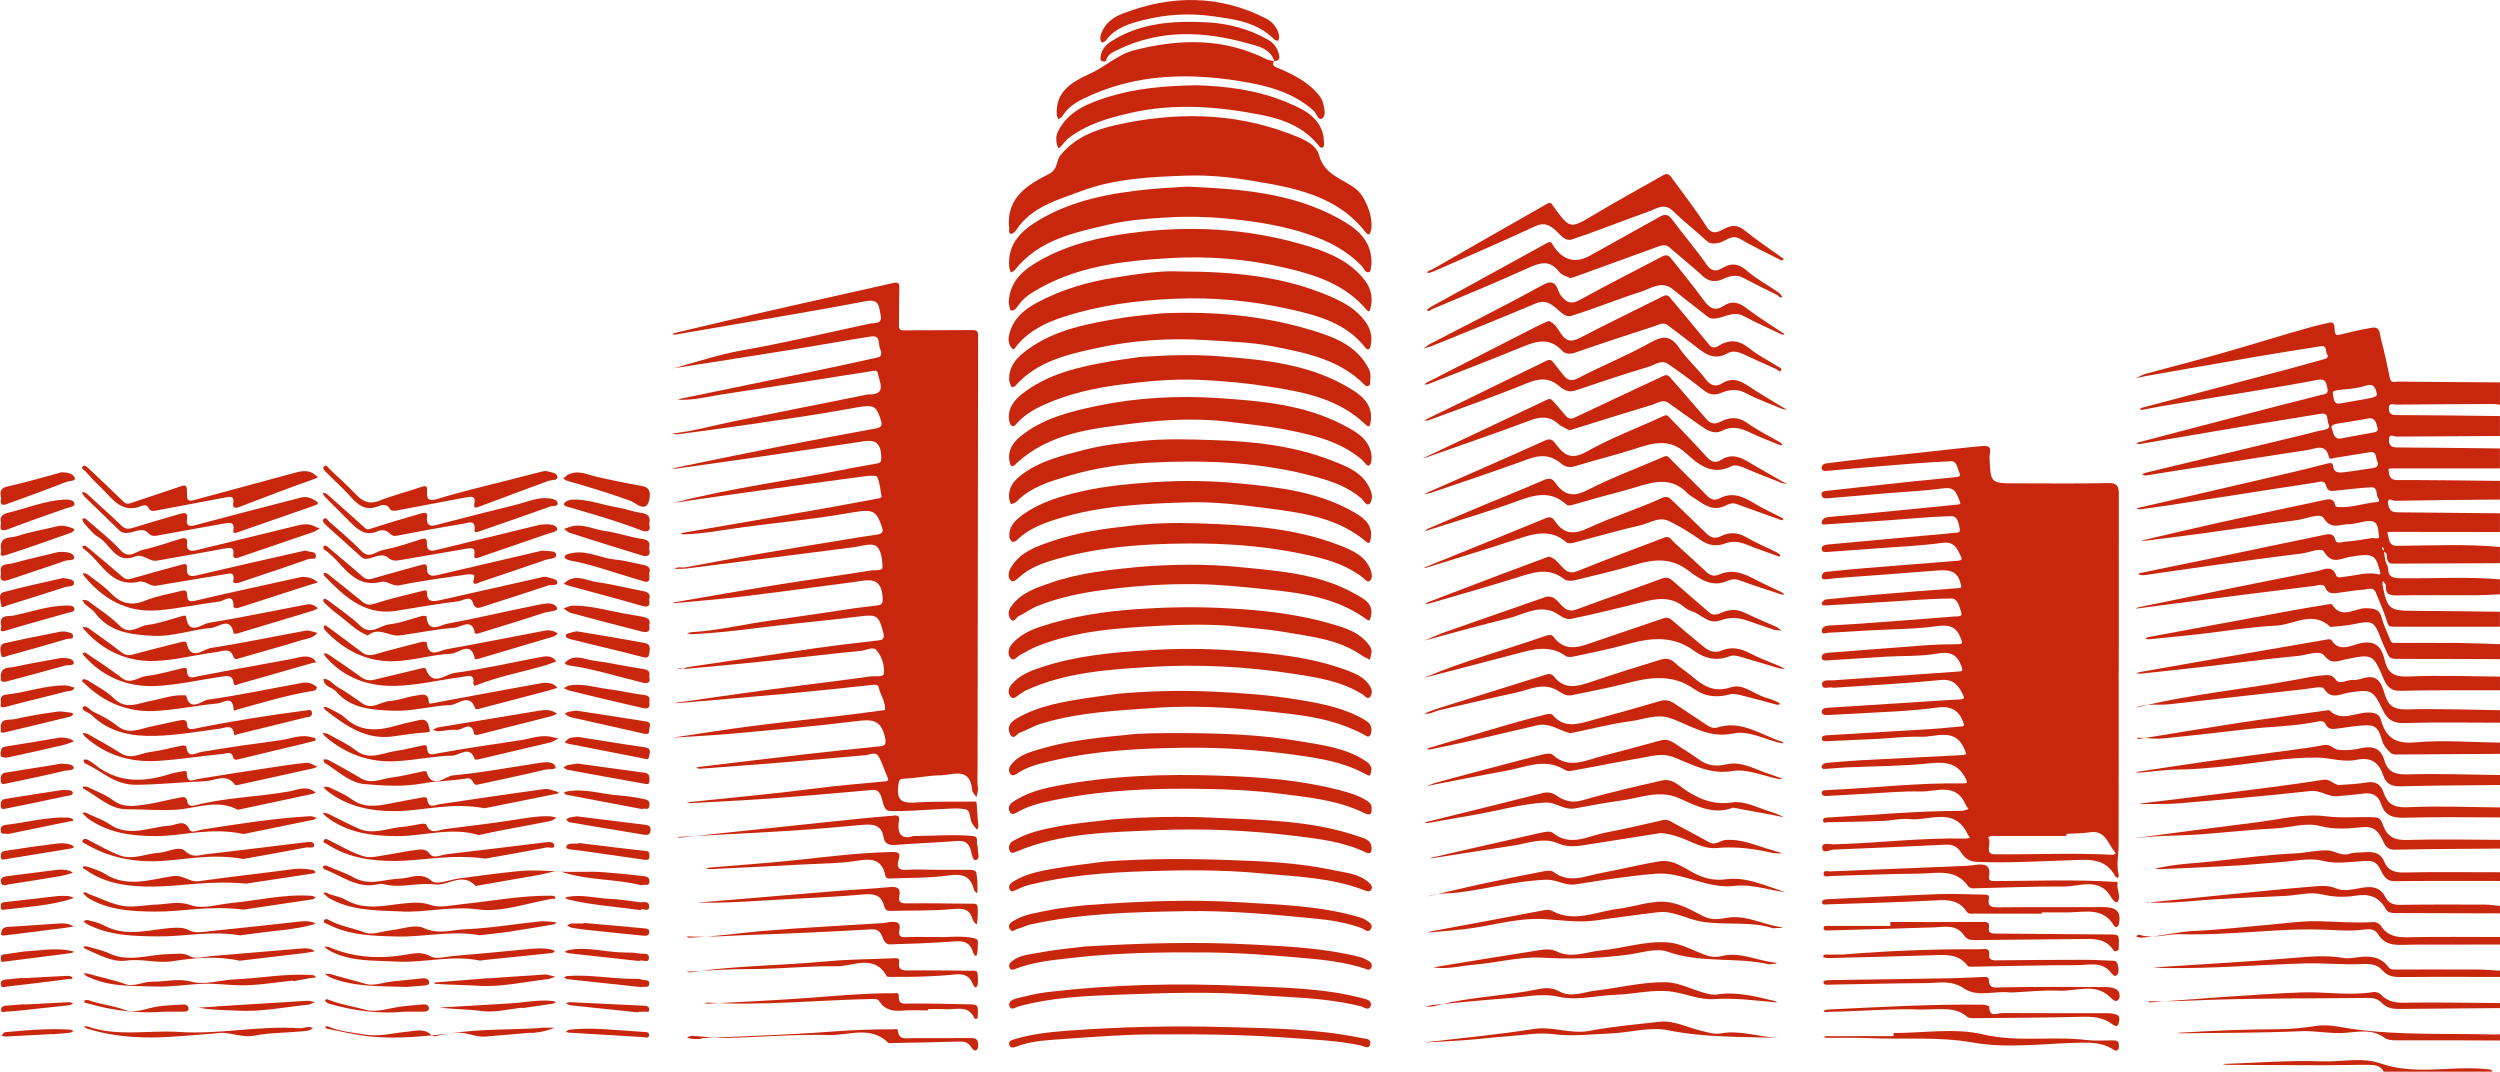   <svg xmlns="http://www.w3.org/2000/svg" viewBox="0 0 119.8 51.354" width="100%" style="vertical-align: middle; max-width: 100%; width: 100%;">
   <g>
    <path d="m119.8,30.033c-1.706-.001-3.413-.003-5.119-.001-.167,0-.233-.032-.29-.224-.142-.475-.347-.931-.532-1.393-.131-.327-.414-.166-.621-.155-.419.023-.835.11-1.253.156-.226.025-.433.041-.554-.256-.09-.221-.359-.103-.536-.082-2.158.264-4.315.541-6.472.817-.65.083-1.3.172-1.95.257-.047.006-.094.006-.141.008.041-.019.08-.047.123-.055,2.866-.587,5.729-1.184,8.601-1.74.27-.052.705-.332.9.224.048.135.29.056.444.04.52-.053,1.029-.233,1.563-.11.164.038.094-.087.08-.145-.196-.817-.352-.877-1.446-.688-.418.072-.855.393-1.226-.244-.135-.232-.721.042-1.098.087-1.457.175-2.91.379-4.363.58-1.047.145-2.091.303-3.138.451-.083.012-.172-.006-.257-.018-.013-.002-.022-.043-.032-.066.083-.017.166-.035.249-.052,1.232-.253,2.466-.503,3.697-.759,1.665-.346,3.327-.702,4.993-1.042.206-.042.418-.063.496.265.046.192.311.084.467.07.428-.036.855-.102,1.28-.17.122-.02.386.088.338-.118-.06-.256-.004-.685-.408-.701-.353-.014-.711.157-1.066.152-.392-.005-.815.291-1.18-.295-.169-.271-.851.046-1.297.103-1.487.19-2.968.42-4.452.625-.947.131-1.896.243-2.844.364-.047.006-.093.014-.139.021.039-.021.077-.052.119-.062,1.236-.288,2.47-.583,3.709-.856,1.62-.358,3.243-.701,4.866-1.045.244-.052.526-.15.594.249.005.031.081.069.126.072.647.048,1.257-.19,1.892-.241.114-.009.091-.118.057-.157-.148-.169-.001-.565-.362-.547-.598.031-1.193.112-1.79.171-.19.019-.305-.037-.361-.25-.08-.302-.343-.17-.524-.144-1.111.162-2.22.341-3.33.513-1.18.184-2.36.369-3.54.55-.505.077-1.012.146-1.519.213-.061.008-.125-.017-.188-.027.065-.021.129-.046.196-.062,2.369-.548,4.74-1.094,7.108-1.644.631-.147,1.26-.301,1.886-.467.133-.035.231-.011.243.107.038.386.315.341.559.313.456-.051.909-.133,1.363-.196.206-.028.282-.17.199-.321-.088-.16-.004-.492-.355-.438-.559.087-1.118.18-1.677.271-.101.016-.256.097-.286-.039-.15-.683-.651-.395-1.008-.341-2.593.394-5.181.817-7.771,1.226-.054.009-.118-.041-.177-.063.058-.024.113-.055.173-.069,2.529-.609,5.058-1.217,7.587-1.826.319-.077.634-.172.956-.228.185-.032.31-.111.223-.28-.091-.178.031-.557-.358-.495-1.61.257-3.218.525-4.825.795-1.293.217-2.584.442-3.877.66-.046.008-.099-.024-.149-.038.033-.015.064-.035.098-.044,1.454-.382,2.907-.765,4.362-1.144,1.46-.38,2.92-.76,4.384-1.126.183-.046.37-.043.314-.297-.052-.236-.057-.507-.456-.431-1.079.205-2.164.384-3.248.565-1.406.235-2.814.459-4.22.693-.318.053-.632.124-.949.182-.04.007-.085-.017-.128-.026.038-.026.073-.065.116-.076,2.358-.625,4.717-1.245,7.074-1.871.568-.151,1.131-.321,1.699-.471.129-.034.154-.134.106-.193-.111-.135.015-.466-.322-.412-1.015.162-2.03.32-3.042.494-1.778.305-3.554.621-5.33.934-.172.03-.34.076-.51.115.021-.009.043-.017.064-.027.141-.065.276-.151.424-.192,1.195-.327,2.397-.631,3.589-.97,1.471-.419,2.931-.878,4.404-1.289.268-.075.547-.131.821-.195.289-.068.24.253.254.389.024.231.106.219.279.178.502-.119,1.004-.243,1.513-.325.407-.065.365.325.424.539.172.625.297,1.263.434,1.898.051.235.238.144.362.146,1.636.019,3.271.026,4.907.037v1.075c-.096-.014-.192-.04-.288-.039-1.562.006-3.125.014-4.687.029-.13.001-.348-.111-.351.169-.003.23.091.331.348.332,1.659.006,3.318.029,4.977.047v.956c-1.652.008-3.304.014-4.956.028-.126.001-.341-.162-.36.12-.015.234.056.4.363.401,1.651.006,3.302.03,4.953.048v.956c-1.654,0-3.308,0-4.961,0-.374,0-.384,0-.374.087.029.246.04.471.411.471,1.642-.002,3.283.024,4.925.04v.896c-.08,0-.159,0-.239,0-1.6.016-3.199.027-4.799.057-.107.002-.288-.158-.324.03-.026.137.045.338.145.44.082.083.27.082.411.084,1.602.019,3.203.032,4.805.046v.896c-1.666-.003-3.332-.008-4.997-.006-.14,0-.431-.017-.397.056.103.225.007.616.472.612,1.641-.013,3.283-.093,4.923.055v.776c-1.674.009-3.348.02-5.021.022-.144,0-.32.034-.378-.195-.032-.128.024-.309-.159-.379.023.149.036.301.072.447.03.124.121.241.125.362.013.434.264.464.625.468,1.579.015,3.159-.082,4.736.051v.717c-.385.015-.77.042-1.155.044-1.247.005-2.495-.015-3.742.009-.373.007-.599-.036-.569-.473.005-.071-.101-.15-.156-.226,0,.08-.015.162,0,.239.227,1.111.335,1.192,1.433,1.198,1.396.008,2.791.029,4.187.045v.717Zm-7.71-9.007c.516-.095,1.027-.186,1.536-.283.157-.03.38-.026.296-.282-.069-.211-.107-.478-.464-.405-.477.098-.962.162-1.442.244-.133.023-.344.07-.281.213.078.178.064.466.355.513Zm-.006-1.681c.476-.085.915-.166,1.356-.24.361-.061.485-.119.455-.244-.068-.289-.139-.511-.557-.371-.394.132-.83.148-1.249.195-.146.017-.339.044-.298.184.05.171.001.473.292.476Zm2.108,6.855c-.022.034-.047.055-.044.071.007.036.027.069.045.101.001.002.052-.019.051-.022-.012-.045-.029-.088-.052-.151Z" fill="rgb(200,39,13)">
    </path>
    <path d="m119.8,31.586c-1.673-.006-3.346-.014-5.019-.013-.176,0-.286-.061-.355-.211-.107-.235-.222-.467-.313-.708-.34-.899-.414-.934-1.34-.739-.334.07-.679.084-1.019.122-.03.003-.072.014-.088,0-.84-.795-1.733-.101-2.588-.058-1.25.063-2.492.274-3.738.414-.791.089-1.583.164-2.375.242-.055.005-.113-.024-.169-.038.051-.023.099-.058.153-.068,2.279-.424,4.558-.848,6.837-1.267.586-.108,1.175-.202,1.763-.299.067-.011.182-.028.201.003.469.744,1.108.154,1.653.179.397.018.622.042.73.463.095.37.276.717.415,1.076.058.152.181.125.299.125.998,0,1.996-.007,2.994.002.654.006,1.308.037,1.962.057v.717Z" fill="rgb(200,39,13)">
    </path>
    <path d="m119.8,33.079c-1.587.004-3.174-.017-4.76.026-.467.012-.657-.206-.808-.557-.527-1.23-.536-1.217-1.869-.944-.3.061-.636.258-.982-.186-.224-.287-.826-.026-1.249.013-1.492.14-2.979.342-4.468.515-1.026.119-2.052.227-3.079.337-.075.008-.154-.013-.231-.02.069-.021.137-.049.207-.061,1.177-.208,2.354-.417,3.532-.621,1.821-.317,3.642-.631,5.463-.943.053-.009.144,0,.165.034.365.589.918.268,1.316.17.779-.193,1.089.142,1.238.798.144.633.483.811,1.155.779,1.453-.07,2.912-.005,4.369.005v.657Z" fill="rgb(200,39,13)">
    </path>
    <path d="m119.8,34.632c-1.526,0-3.054-.031-4.579.017-.541.017-.818-.163-1.04-.627-.469-.983-.563-.992-1.627-.833-.389.058-.837.374-1.198-.195-.083-.13-.597-.006-.909.029-2.163.238-4.326.483-6.489.725-.502.056-1.016-.037-1.51.116-.032.01-.065.014-.098.02.034.001.071.011.102.003,2.54-.633,5.153-.857,7.719-1.344.355-.067.71-.147,1.069-.17.239-.015.488-.1.703.211.168.244.528-.023.808.001.186.016.382-.058.571-.104.665-.162.821.335.953.78.163.548.438.749,1.045.733,1.492-.04,2.986.02,4.479.039v.597Z" fill="rgb(200,39,13)">
    </path>
    <path d="m119.8,36.125c-1.665.01-3.331.018-4.996.031-.238.002-.331-.17-.468-.316-.319-.34-.173-1.077-.858-1.082-.488-.003-.977.094-1.465.155-.231.029-.447.057-.57-.212-.079-.171-.257-.151-.396-.122-1.072.226-2.167.229-3.249.352-1.384.157-2.768.321-4.155.456-.371.036-.751-.022-1.126-.036-.036-.001-.072.008-.108.012.003.009.003.023.009.025.024.01.051.027.074.023,1.587-.255,3.172-.523,4.76-.766,1.434-.219,2.872-.41,4.308-.612.019-.003.048-.008.059.002.597.581,1.265.09,1.896.108.309.009.501.074.583.365.236.837.693,1.152,1.641,1.066,1.342-.121,2.705-.003,4.06.013v.537Z" fill="rgb(200,39,13)">
    </path>
    <path d="m119.8,37.618c-1.583.017-3.166.018-4.747.062-.431.012-.709-.105-.844-.51-.211-.635-.583-.907-1.298-.757-.612.128-1.257-.1-1.848-.109-1.455-.023-2.913.266-4.372.412-.774.077-1.551.157-2.327.162-.641.004-1.266.111-1.9.15-.035.002-.071-.014-.107-.021.032-.009.064-.02.097-.025,1.097-.165,2.192-.339,3.291-.493,1.346-.189,2.694-.36,4.041-.544.531-.072,1.063-.141,1.588-.244.294-.058.454.204.675.229.348.04.719.011,1.061-.069.558-.13.971-.035,1.143.557.165.568.507.708,1.097.691,1.482-.043,2.967.014,4.45.031v.478Z" fill="rgb(200,39,13)">
    </path>
    <path d="m119.8,39.17c-1.537,0-3.074-.03-4.609.016-.561.017-.916-.132-1.09-.658-.142-.428-.434-.56-.865-.498-.409.058-.822.084-1.233.124-.449.044-.798-.302-1.285-.248-2.101.235-4.209.413-6.317.59-.594.05-1.195.024-1.793.033-.028,0-.056-.003-.083-.004.028-.009.054-.023.083-.027,1.263-.154,2.526-.3,3.788-.462,1.647-.211,3.297-.413,4.937-.668.354-.055.505.265.791.247.431-.027.866-.048,1.291-.119.432-.073.681.104.809.484.195.583.541.734,1.183.703,1.461-.073,2.929-.002,4.394.01v.478Z" fill="rgb(200,39,13)">
    </path>
    <path d="m119.8,40.663c-1.685.015-3.371.019-5.056.053-.413.008-.488-.304-.612-.545-.201-.391-.443-.585-.919-.534-.683.072-1.342.13-2.063-.059-.673-.177-1.457.093-2.194.127-1.609.076-3.204.306-4.819.338-.578.011-1.177.052-1.763.119-.014.002-.028-.001-.043-.002.018-.003.036-.005.055-.008,1.894-.247,3.788-.504,5.684-.738,1.13-.139,2.291-.44,3.39-.298.815.105,1.592.008,2.383.054.238.014.297.235.359.394.207.536.552.707,1.14.688,1.485-.048,2.973-.01,4.459-.006v.418Z" fill="rgb(200,39,13)">
    </path>
    <path d="m119.8,42.216c-1.686,0-3.372-.009-5.058.01-.457.005-.57-.373-.706-.626-.216-.399-.515-.351-.841-.333-.63.035-1.229.148-1.896-.017-.658-.162-1.406.025-2.113.072-.696.046-1.39.121-2.086.16-1.19.067-2.381.116-3.572.169-.085.004-.172-.022-.258-.033.076-.013.152-.023.227-.04.861-.191,1.751-.211,2.618-.309,1.291-.145,2.589-.319,3.893-.376.516-.023,1.033-.166,1.544-.141.341.017.652.293,1.045.158.198-.068.427-.05.643-.067.427-.035.818-.033,1.023.468.16.391.483.509.928.499,1.536-.033,3.073-.012,4.609-.012v.418Z" fill="rgb(200,39,13)">
    </path>
    <path d="m119.8,43.769c-1.635-.005-3.27-.011-4.905-.014-.211,0-.453.014-.563-.186-.33-.601-.808-.756-1.468-.646-.537.089-1.074.059-1.635-.071-.532-.124-1.131.049-1.702.079-1.425.075-2.854.108-4.275.23-.759.065-1.513.131-2.274.084-.029-.002-.058-.009-.087-.013-.001.013-.003.025-.004.038.028-.008.056-.021.085-.023,1.201-.122,2.401-.245,3.603-.363,1.446-.142,2.892-.293,4.341-.408.346-.027.689-.056,1.064.108.322.141.777.037,1.159-.034.504-.093.916-.061,1.175.448.139.272.364.366.681.362,1.357-.02,2.714-.015,4.071-.011.244,0,.488.041.732.063v.358Z" fill="rgb(200,39,13)">
    </path>
    <path d="m119.8,45.262c-1.407.002-2.813.008-4.22.005-.592-.001-1.231.147-1.628-.507-.166-.274-.459-.244-.72-.21-.599.077-1.192.029-1.793.002-.89-.04-1.786.001-2.677.055-1.432.087-2.863.201-4.3.16-.623-.018-1.238.223-1.867.049-.065-.018-.18-.059-.219.069.073.017.147.051.219.047.873-.045,1.718-.287,2.598-.324,1.198-.052,2.392-.196,3.588-.298.755-.064,1.513-.182,2.267-.167.883.018,1.765.101,2.65.043.172-.011.32.066.408.198.308.462.738.54,1.265.529,1.476-.031,2.953-.011,4.429-.011v.358Z" fill="rgb(200,39,13)">
    </path>
    <path d="m119.8,46.815c-1.596,0-3.193-.01-4.789.006-.343.003-.619-.061-.849-.325-.286-.328-.652-.31-1.063-.294-.89.033-1.784-.062-2.674-.035-2.198.069-4.392.248-6.593.224-.222-.002-.443-.017-.664-.027.22-.015.439-.03.659-.045,1.985-.132,3.972-.24,5.954-.406.853-.071,1.694-.153,2.546-.005.244.042.508-.022.762-.049.538-.057,1.025.011,1.372.49.092.128.244.11.384.11,1.307,0,2.614-.004,3.921.002.345.002.691.036,1.036.055v.299Z" fill="rgb(200,39,13)">
    </path>
    <path d="m119.8,48.308c-1.621.013-3.242.022-4.863.04-.313.004-.585-.061-.808-.294-.166-.173-.369-.235-.617-.233-2.541.029-5.084.007-7.623.091-.96.032-1.919.096-2.88.068-.024,0-.049.016-.073.025.032.011.065.033.096.031,2.397-.176,4.79-.377,7.194-.478,1.172-.049,2.338.17,3.504-.018.11-.018.276.029.349.107.445.483,1.008.403,1.579.397,1.381-.013,2.763.013,4.145.023v.239Z" fill="rgb(200,39,13)">
    </path>
    <path d="m119.8,49.861c-1.665-.005-3.33-.018-4.995-.007-.211.001-.423-.034-.559-.133-.593-.431-1.232-.273-1.873-.226-.712.052-1.414-.113-2.138-.08-1.915.087-3.834.075-5.752.102-.045,0-.09-.01-.136-.015.045-.006.09-.014.135-.017,1.531-.091,3.062-.16,4.597-.163.64-.001,1.285-.062,1.917-.161.585-.092,1.154.066,1.699.142,2.297.324,4.601.208,6.902.271.067.002.135-.008.202-.013v.299Z" fill="rgb(200,39,13)">
    </path>
    <path d="m114.231,51.354c-.144-.283-.421-.324-.685-.326-.756-.007-1.513.02-2.269.019-1.526-.001-3.052-.012-4.578-.021-.067,0-.133-.025-.2-.038.059-.003.119-.007.178-.009,1.523-.049,3.05-.176,4.569-.119.947.035,1.932-.215,2.837.101,1.673.584,3.377.095,5.056.272.224.024.226.004.302.121h-5.21Z" fill="rgb(200,39,13)">
    </path>
    <path d="m101.527,32.14c0,2.787.003,5.573-.003,8.36,0,.481-.12.962.009,1.443.009.035-.034.084-.052.126-.037-.02-.092-.031-.108-.061-.498-.95-1.352-.807-2.217-.782-1.481.043-2.962.142-4.447.074-.387-.018-.577-.218-.752-.477-.182-.27-.407-.362-.729-.346-1.788.088-3.577.164-5.366.236-.189.008-.515.229-.539-.079-.023-.299.345-.169.535-.174,2.106-.053,4.203-.324,6.314-.275.074.002.149-.021.224-.032-.042-.072-.088-.141-.125-.216-.653-1.298-1.822-.581-2.771-.686-.423-.047-.862.074-1.294.09-.873.032-1.747.047-2.62.059-.074.001-.223.087-.225-.086-.001-.136.118-.131.221-.137,2.149-.121,4.294-.318,6.449-.323.1,0,.2-.058.3-.089-.047-.07-.107-.135-.14-.211-.467-1.078-1.407-.607-2.168-.626-.867-.022-1.737.066-2.605.11-.621.031-1.241.069-1.862.103-.111.006-.249.007-.256-.132-.008-.148.134-.142.243-.147,2.177-.098,4.347-.356,6.53-.323.187.003.233-.013.127-.222-.367-.728-.921-.824-1.692-.742-1.357.144-2.73.14-4.096.201-.277.012-.552.05-.829.059-.104.003-.286.062-.29-.093-.003-.117.165-.179.299-.19.531-.043,1.062-.093,1.593-.122,1.618-.086,3.236-.163,4.854-.246.064-.003.126-.032.189-.049-.027-.07-.052-.14-.08-.21-.435-1.087-1.359-.596-2.101-.62-.669-.022-1.34.065-2.011.099-.818.041-1.637.079-2.456.114-.112.005-.279.036-.274-.136.004-.145.164-.142.278-.149,1.702-.103,3.405-.201,5.108-.308.431-.027.86-.084,1.291-.114.204-.014.128-.106.09-.214-.211-.593-.63-.777-1.238-.692-.641.089-1.288.141-1.935.182-1.112.07-2.226.116-3.339.18-.137.008-.252-.024-.259-.153-.007-.133.113-.187.246-.196,1.596-.101,3.191-.203,4.786-.305.533-.034,1.066-.072,1.599-.098.195-.009.211-.068.128-.234-.222-.445-.452-.756-1.071-.694-1.676.167-3.361.249-5.042.364-.04.003-.083.011-.119,0-.179-.056-.51.132-.515-.158-.004-.248.317-.177.516-.191,2.015-.141,4.03-.284,6.045-.424.153-.011.195-.022.132-.21-.203-.602-.54-.765-1.19-.648-.782.141-1.595.1-2.395.146-.945.055-1.889.121-2.834.179-.126.008-.298.03-.292-.154.005-.147.139-.198.298-.21,1.523-.113,3.045-.241,4.568-.352.554-.04,1.11-.058,1.666-.06.233-.001.215-.061.15-.243-.2-.552-.511-.71-1.138-.623-1.111.154-2.244.147-3.367.21-.619.035-1.238.083-1.857.108-.103.004-.305.11-.315-.081-.011-.197.184-.256.359-.267.374-.025.749-.036,1.122-.063,1.62-.117,3.241-.233,4.86-.367.119-.01.406.029.349-.167-.077-.263-.18-.697-.458-.695-1.124.009-2.247.108-3.371.175-.896.053-1.792.106-2.689.158-.083.005-.193-.021-.172-.108.018-.074.122-.172.197-.18.848-.09,1.697-.171,2.547-.243,1.264-.106,2.529-.208,3.794-.299.211-.015.143-.089.113-.219-.144-.633-.59-.67-1.122-.626-1.609.133-3.22.243-4.83.364-.156.012-.311.044-.467.056-.097.008-.236.013-.234-.113.002-.101.057-.23.208-.244.625-.059,1.249-.126,1.875-.178,1.484-.123,2.969-.238,4.454-.356.1-.008.205-.036.151-.154-.179-.389-.306-.785-.918-.7-.971.135-1.956.177-2.935.252-.844.065-1.689.123-2.533.182-.126.009-.3.034-.306-.14-.007-.165.16-.202.302-.215,1.526-.142,3.051-.282,4.577-.422.461-.042.924-.067,1.382-.131.125-.018.396.031.362-.16-.044-.245-.092-.651-.396-.645-.983.02-1.964.124-2.947.192-1.042.072-2.083.139-3.125.205-.064.004-.164.016-.156-.086.014-.181.168-.248.311-.265.458-.054.919-.08,1.378-.125,1.601-.157,3.201-.318,4.801-.474.087-.008.193-.015.145-.118-.152-.33-.191-.743-.768-.666-.935.126-1.882.167-2.823.245-.911.076-1.822.153-2.733.233-.148.013-.291.015-.315-.166-.023-.169.127-.175.24-.187,1.284-.143,2.568-.286,3.853-.423.789-.084,1.58-.157,2.37-.239.09-.009.219-.054.163-.156-.12-.218-.114-.615-.425-.602-1.12.045-2.238.146-3.356.235-.871.07-1.741.154-2.612.229-.102.009-.223-.006-.229-.13-.007-.134.091-.213.227-.23.64-.08,1.28-.167,1.922-.238,1.629-.181,3.258-.355,4.888-.531.243-.026.486-.052.73-.066.463-.027.27.356.277.532.051,1.258.039,1.258,1.295,1.258,1.467,0,2.935.021,4.401-.013.426-.01.5.163.5.508-.003,2.827-.002,5.654-.002,8.48-.001,0-.003,0-.004,0Zm-2.505,7.819c0,.033,0,.067,0,.1-1.155,0-2.309-.001-3.464,0-.231,0-.305.045-.263.113.149.244-.219.76.291.765,1.87.018,3.741-.076,5.612.023.095.005.233-.032.148-.13-.338-.386-.446-1.066-1.202-.947-.368.058-.746.052-1.12.074Z" fill="rgb(200,39,13)">
    </path>
    <path d="m32.18,20.776c1.023-.099,2.009-.391,3.012-.593,2.092-.421,4.184-.839,6.276-1.258.038-.008.076-.026.113-.024.951.035.562-.583.483-1.021-.033-.185-.245-.098-.358-.082-.812.116-1.62.255-2.43.381-1.597.249-3.194.491-4.79.741-.622.097-1.236.255-1.872.238-.044-.001-.089-.005-.133-.007.045-.015.088-.035.134-.045,2.137-.441,4.274-.878,6.41-1.322,1.018-.212,2.034-.43,3.048-.66.229-.052.152-.293.104-.401-.101-.224.038-.674-.436-.6-1.103.171-2.202.372-3.305.551-1.449.236-2.899.463-4.348.692-.614.097-1.229.189-1.843.284-.029.005-.058.016-.087.024.027-.005.054-.009.081-.016,1.094-.293,2.174-.665,3.286-.862,2.07-.366,4.114-.849,6.167-1.29.202-.043.612.049.506-.417-.085-.374-.039-.783-.698-.658-2.373.453-4.758.845-7.139,1.26-.673.117-1.346.232-2.02.345-.037.006-.08-.021-.12-.033.033-.015.065-.037.1-.045,1.439-.338,2.877-.682,4.318-1.011,2.061-.47,4.125-.928,6.188-1.391.197-.044.279.008.271.236-.021.596-.005,1.194-.022,1.791-.006.201.058.249.251.247,1.088-.011,2.176-.004,3.263-.014.2-.002.281.045.28.265-.01,6.921-.012,13.841-.025,20.762,0,.31-.027.618.017.929.019.136-.044.283-.07.426-.072-.112-.197-.219-.207-.336-.096-1.144-.935-.717-1.539-.709-.565.008-1.127.135-1.692.156-.298.011-.274.11-.308.358-.106.766.266.829.891.786.911-.062,1.828-.023,2.742-.045.139-.003.118.053.124.128.021.284.042.568.062.853.009.125.064.258-.052.366-.076-.098-.163-.19-.226-.296-.132-.221-.062-.628-.32-.678-.42-.081-.87-.018-1.306-.002-.772.028-1.546.112-2.315.081-.329-.013-.318-.458-.428-.717-.091-.214-.187-.309-.429-.288-1.618.143-3.235.288-4.855.407-1.283.094-2.569.152-3.853.224-.054.003-.109-.008-.164-.013.054-.014.106-.036.161-.042,1.982-.211,3.97-.385,5.946-.644,1.128-.148,2.259-.237,3.39-.345.175-.017.165-.083.11-.21-.136-.315-.24-.646-.398-.949-.16-.306-.437-.113-.665-.094-1.324.113-2.647.237-3.971.346-1.317.109-2.634.205-3.951.302-.062.005-.127-.032-.191-.05.063-.015.125-.036.189-.043,1.69-.202,3.379-.407,5.07-.602,1.141-.131,2.283-.253,3.426-.366.312-.031.479-.008.37-.472-.192-.819-.627-.841-1.335-.751-1.972.248-3.954.417-5.933.598-.936.086-1.876.131-2.814.193-.029.002-.059-.005-.089-.008.024,0,.049.005.072.001,1.218-.18,2.433-.378,3.654-.535,1.51-.194,3.025-.352,4.538-.53.611-.072,1.221-.158,1.831-.237.029-.004.081-.008.082-.016.038-.393-.226-.705-.298-1.071-.026-.13-.134-.147-.29-.13-1.402.156-2.805.3-4.21.429-1.701.157-3.404.299-5.106.445-.078.007-.157-.001-.236-.005-.019,0-.037-.012-.056-.018-.001,0-.005.007-.008.01.028.004.057.016.083.012,1.552-.219,3.102-.448,4.655-.657,1.594-.214,3.192-.398,4.784-.624.214-.03.6.069.625-.137.045-.383-.094-.806-.342-1.108-.169-.206-.49-.004-.735.02-1.57.153-3.137.347-4.706.512-1.198.126-2.398.234-3.598.343-.171.016-.347-.01-.52-.017.187.103.353-.033.525-.058,2.053-.297,4.102-.615,6.155-.911.96-.139,1.925-.244,2.888-.358.236-.028.399-.034.308-.381-.22-.842-.307-.883-1.185-.771-1.627.209-3.264.341-4.891.552-1.031.134-2.061.247-3.099.296-.08.004-.162-.032-.243-.049.08-.017.16-.045.242-.05,1.296-.082,2.559-.394,3.842-.568,1.337-.182,2.67-.392,4.005-.586.34-.049.682-.078,1.022-.124.25-.034.297-.102.273-.419-.077-1.006-.713-.794-1.324-.713-1.806.238-3.611.485-5.419.704-1.069.129-2.145.212-3.217.315-.037.004-.076-.002-.114-.004.032-.012.063-.029.096-.035,1.639-.282,3.276-.574,4.917-.839,1.495-.241,2.996-.446,4.491-.686.197-.032.565.039.565-.161,0-.352-.069-.858-.301-1.012-.241-.16-.711.012-1.078.057-1.371.171-2.74.351-4.11.526-1.289.165-2.579.33-3.869.49-.201.025-.407.016-.61.023.166-.131.363-.044.543-.077,1.114-.204,2.225-.423,3.341-.615,1.673-.288,3.35-.558,5.025-.834.269-.044.539-.082.809-.121.218-.032.314-.11.226-.361-.31-.877-.446-.869-1.757-.641-1.598.279-3.22.423-4.829.641-.971.131-1.934.326-2.918.351-.054.001-.109-.014-.163-.022.055-.02.108-.049.164-.058,2.036-.351,4.072-.696,6.107-1.051,1.084-.189,2.166-.392,3.249-.592.049-.009.133-.057.13-.075-.056-.324-.082-.663-.212-.956-.037-.082-.39-.055-.592-.028-1.86.246-3.72.501-5.578.759-1.189.165-2.376.34-3.564.511-.032.005-.065.009-.097.014.037-.007.075-.011.112-.021,2.753-.709,5.576-1.065,8.358-1.63.449-.091.902-.164,1.354-.245.202-.036.206-.108.201-.336-.023-.943-.616-.761-1.189-.675-1.722.258-3.443.515-5.166.766-1.162.17-2.326.329-3.489.492-.064.009-.13.005-.195.007.063-.018.125-.039.189-.052,1.657-.339,3.312-.687,4.972-1.013,1.531-.301,3.066-.578,4.6-.865.219-.041.358-.097.266-.387-.249-.78-.344-.777-1.495-.564-1.631.302-3.277.526-4.918.771-1.103.164-2.21.309-3.316.455-.098.013-.203-.029-.305-.045v.011Z" fill="rgb(200,39,13)">
    </path>
    <path d="m48.35,10.834c-.102-1.38.908-1.987,1.928-2.505.436-.222.315-.617.537-.888.692-.843,1.631-1.218,2.643-1.445,2.797-.628,5.573-.626,8.291.396.571.215,1.304.477,1.453,1.026.271.999,1.173,1.147,1.795,1.655.451.369.887,1.479.674,2.059-.06.162-.158.091-.218.013-1.39-1.791-3.437-2.148-5.484-2.489-1.018-.17-2.051-.273-3.081-.24-1.725.056-3.469.135-5.098.749-1.123.423-2.356.742-3.087,1.852-.058.088-.204.209-.262.188-.15-.055-.047-.227-.091-.371Z" fill="rgb(200,39,13)">
    </path>
    <path d="m56.895,8.943c2.53.109,4.998.291,7.239,1.516.825.451,1.576,1.004,1.588,2.085.002.174-.032.476-.111.498-.198.055-.261-.199-.385-.326-.686-.698-1.509-1.136-2.445-1.46-1.062-.368-2.138-.566-3.241-.702-1.196-.148-2.384-.208-3.595-.136-.943.057-1.882.124-2.792.337-1.662.39-3.371.726-4.523,2.186-.043.054-.121.08-.183.118-.028-.078-.073-.155-.081-.235-.117-1.149.6-1.796,1.466-2.304,1.603-.941,3.392-1.265,5.212-1.447.631-.063,1.265-.09,1.853-.131Z" fill="rgb(200,39,13)">
    </path>
    <path d="m48.339,14.489c.043-1.027.706-1.563,1.488-2.006,1.343-.761,2.816-1.11,4.327-1.313,2.784-.373,5.545-.24,8.247.543,1.14.33,2.277.748,3.029,1.759.287.386.367.851.236,1.332-.036.133-.089.152-.173.052-1.022-1.22-2.433-1.682-3.913-2.025-1.822-.422-3.671-.574-5.53-.463-2.288.136-4.562.395-6.575,1.646-.25.155-.477.342-.656.586-.095.129-.201.317-.379.274-.063-.015-.071-.258-.101-.385Z" fill="rgb(200,39,13)">
    </path>
    <path d="m56.572,13.01c2.554.005,4.865.229,7.054,1.144.707.295,1.388.646,1.84,1.315.241.357.306.729.205,1.142-.043.177-.169.146-.231.066-.912-1.189-2.273-1.555-3.617-1.856-1.82-.409-3.674-.587-5.552-.505-1.804.079-3.577.31-5.295.864-.845.273-1.647.659-2.24,1.366-.062.074-.131.254-.233.155-.154-.149-.199-.383-.157-.598.151-.769.677-1.238,1.33-1.591,1.179-.636,2.447-1.007,3.763-1.214,1.106-.174,2.215-.343,3.132-.288Z" fill="rgb(200,39,13)">
    </path>
    <path d="m55.677,15.015c2.382-.105,4.733.089,7.02.763,1.147.338,2.314.731,2.908,1.92.097.193.063.462.05.693-.004.074-.139.176-.247.067-1.216-1.237-2.821-1.551-4.427-1.864-1.033-.201-2.083-.224-3.128-.293-1.785-.118-3.567,0-5.306.38-1.409.307-2.858.639-3.89,1.807-.037.042-.114.05-.173.074-.041-.103-.11-.203-.119-.308-.06-.715.401-1.159.901-1.52,1.341-.968,2.933-1.238,4.516-1.502.626-.104,1.262-.146,1.894-.216Z" fill="rgb(200,39,13)">
    </path>
    <path d="m54.621,17.108c1.249-.086,2.497-.134,3.745-.039,2.249.171,4.494.378,6.465,1.628.545.346.98.796.846,1.55-.045.25-.118.213-.247.089-1.249-1.193-2.827-1.527-4.463-1.786-1.187-.188-2.377-.305-3.571-.351-1.24-.048-2.477.072-3.711.233-1.265.166-2.491.439-3.655.964-.496.224-.96.497-1.323.914-.063.073-.134.15-.22.096-.062-.039-.105-.136-.121-.215-.115-.572.215-1.001.594-1.3,1.242-.981,2.747-1.317,4.269-1.577.462-.079.928-.138,1.392-.207Z" fill="rgb(200,39,13)">
    </path>
    <path d="m58.692,20.187c-1.423-.142-2.857-.082-4.252.091-2.04.254-4.157.432-5.777,1.972-.234.222-.264-.027-.287-.148-.094-.502.147-.885.513-1.183,1.07-.869,2.357-1.19,3.675-1.467,1.931-.406,3.881-.503,5.834-.374,2.042.135,4.096.311,5.963,1.284.585.305,1.19.621,1.345,1.348.04.189.034.475-.079.584-.105.101-.247-.163-.368-.266-1.03-.873-2.296-1.175-3.566-1.426-.989-.195-2-.281-3.001-.415Z" fill="rgb(200,39,13)">
    </path>
    <path d="m54.695,21.131c1.133-.116,2.269-.078,3.4-.043,1.935.06,3.86.26,5.681.966.755.292,1.563.577,1.907,1.45.095.24.069.521-.053.634-.152.14-.273-.15-.396-.256-.606-.525-1.34-.793-2.086-1.003-2.643-.745-5.356-.845-8.072-.707-1.301.066-2.609.251-3.871.631-.905.272-1.815.535-2.503,1.245-.061.063-.173.077-.262.113-.026-.082-.063-.162-.075-.245-.075-.516.2-.867.577-1.155.89-.68,1.956-.93,3.011-1.203.9-.233,1.82-.334,2.742-.425Z" fill="rgb(200,39,13)">
    </path>
    <path d="m55.306,23.104c1.361-.087,2.72-.07,4.075.06,1.907.182,3.809.405,5.511,1.385.483.278.929.624.785,1.314-.043.207-.11.179-.222.084-1.356-1.143-3.025-1.368-4.694-1.587-1.272-.167-2.549-.324-3.831-.287-2.087.061-4.178.149-6.193.772-.721.223-1.442.48-2.001,1.034-.055.054-.178.106-.23.08-.067-.034-.127-.144-.135-.226-.047-.505.28-.807.639-1.066.862-.622,1.869-.906,2.883-1.134,1.121-.252,2.268-.353,3.413-.43Z" fill="rgb(200,39,13)">
    </path>
    <path d="m61.054,2.918c-.151.254.084.295.219.353.701.303,1.376.637,1.885,1.232.112.13.197.258.241.43.068.263.158.609-.038.741-.189.128-.274-.248-.424-.381-.886-.788-1.97-1.127-3.095-1.332-2.731-.498-5.421-.476-7.98.794-.392.195-.735.45-.968.834-.034.056-.115.084-.175.125-.027-.068-.073-.136-.078-.205-.076-1.137.745-1.593,1.585-1.974.735-.333,1.328-.924,2.125-1.128,2.16-.553,4.286-.6,6.339.431.111.056.248.061.373.09,0,0-.01-.01-.01-.01Z" fill="rgb(200,39,13)">
    </path>
    <path d="m54.158,25.197c1.077-.132,2.159-.154,3.238-.119,2.332.076,4.662.208,6.865,1.081.586.232,1.189.501,1.43,1.18.065.183.079.397-.054.499-.12.092-.25-.1-.364-.186-.969-.729-2.125-.971-3.272-1.19-1.657-.316-3.343-.427-5.026-.418-2.244.011-4.482.173-6.645.836-.519.159-1.031.378-1.452.749-.129.114-.316.301-.432.2-.157-.136-.134-.401-.021-.599.451-.788,1.254-1.051,2.042-1.317,1.197-.404,2.441-.58,3.69-.716Z" fill="rgb(200,39,13)">
    </path>
    <path d="m54.571,27.166c1.612-.128,3.229-.151,4.834.009,1.908.19,3.848.318,5.57,1.305.402.23.883.458.71,1.099-.049.18-.085.183-.216.088-1.406-1.021-3.057-1.247-4.716-1.42-1.14-.119-2.285-.241-3.429-.255-1.506-.02-3.01.085-4.509.288-1.06.143-2.093.359-3.084.753-.318.126-.599.343-.91.49-.127.06-.225.331-.376.165-.15-.165-.144-.416.005-.625.477-.668,1.211-.898,1.939-1.149,1.356-.466,2.768-.609,4.181-.748Z" fill="rgb(200,39,13)">
    </path>
    <path d="m58.965,29.991c-1.125-.084-2.251-.065-3.371-.005-2.004.106-4.013.233-5.91.989-.275.11-.528.273-.793.407-.154.078-.304.346-.474.144-.142-.17-.103-.444.052-.634.362-.443.86-.684,1.39-.86,1.513-.503,3.071-.739,4.66-.845,1.412-.095,2.824-.117,4.234-.042,1.674.088,3.343.263,4.959.727.719.206,1.47.412,1.938,1.103.16.236.02.428.004.64-.127-.064-.264-.114-.379-.195-1.132-.796-2.474-.915-3.775-1.141-.836-.145-1.689-.194-2.535-.286Z" fill="rgb(200,39,13)">
    </path>
    <path d="m54.987,31.165c1.392-.099,2.785-.089,4.173.008,1.842.128,3.683.308,5.43.965.41.154.827.343,1.073.763.108.185.094.373-.012.498-.119.14-.238-.048-.342-.113-.987-.624-2.106-.809-3.23-.984-2.334-.364-4.686-.488-7.038-.339-1.993.126-4.004.263-5.867,1.115-.114.052-.215.134-.323.2-.134.083-.278.277-.428.104-.129-.149-.116-.372.019-.543.39-.495.963-.701,1.527-.885,1.628-.532,3.321-.69,5.019-.79Z" fill="rgb(200,39,13)">
    </path>
    <path d="m53.623,33.241c1.527-.136,3.057-.167,4.584-.094,1.336.064,2.669.159,3.997.381,1.128.188,2.223.39,3.215.982.181.108.308.249.303.464-.002.101-.023.237-.09.294-.087.075-.188-.02-.286-.073-1.064-.571-2.227-.829-3.407-.971-2.175-.263-4.359-.459-6.553-.304-1.868.132-3.747.211-5.553.777-.329.103-.628.301-.957.408-.147.048-.3.393-.47.082-.159-.292-.018-.556.253-.721,1.078-.655,2.297-.841,3.513-1.028.482-.074.966-.132,1.45-.198Z" fill="rgb(200,39,13)">
    </path>
    <path d="m57.352,4.086c1.331.042,2.881.208,4.328.823.714.304,1.486.634,1.719,1.515.044.167.044.347.049.521.001.047-.043.123-.082.136-.038.012-.114-.028-.144-.067-.704-.911-1.722-1.302-2.779-1.508-2.076-.406-4.165-.574-6.271-.095-1.075.245-2.104.543-2.987,1.225-.024.018-.045.039-.065.061-.117.132-.232.266-.351.395-.007.007-.065-.011-.072-.028-.102-.256-.117-.531.004-.77.486-.96,1.407-1.334,2.35-1.633,1.321-.419,2.692-.546,4.303-.576Z" fill="rgb(200,39,13)">
    </path>
    <path d="m85.482,12.41c-.092.137-.188.033-.253,0-.618-.311-1.244-.61-1.839-.959-.43-.252-.7.133-1.048.192-.234.04-.398.053-.588-.125-.518-.481-1.081-.914-1.587-1.407-.424-.413-.796-.103-1.165.027-1.225.432-2.43.92-3.662,1.333-.378.127-.614-.3-.875-.502-.314-.242-.536-.296-.915-.12-1.606.745-3.232,1.444-4.852,2.157-.094.042-.198.061-.298.091.003-.154.157-.143.237-.189,1.826-1.051,3.658-2.09,5.488-3.135.115-.066.199-.084.267.048.009.018.021.034.032.05.821,1.126.81,1.108,1.993.399,1.087-.65,2.2-1.255,3.301-1.882.209-.119.311.02.411.159.549.759,1.133,1.497,1.631,2.289.292.465.574.279.878.122.352-.183.634-.186.966.085.569.463,1.185.869,1.781,1.299.031.022.063.043.097.066Z" fill="rgb(200,39,13)">
    </path>
    <path d="m53.907,35.225c.566-.088,1.706-.101,2.838-.094,1.836.011,3.672.071,5.494.382,1.116.191,2.234.312,3.21.96.263.175.332.363.217.638-.041.097-.038.081-.414-.111-.959-.489-2.012-.659-3.059-.808-1.822-.26-3.66-.385-5.5-.359-2.061.029-4.121.129-6.142.593-.634.146-1.279.274-1.832.654-.09.062-.209.119-.296.016-.109-.13-.082-.292.007-.418.322-.457.848-.616,1.33-.761,1.164-.351,2.368-.53,4.146-.692Z" fill="rgb(200,39,13)">
    </path>
    <path d="m75.248,13.327c-.163-.086-.412-.14-.528-.294-.48-.634-.975-.425-1.562-.159-1.498.68-3.021,1.304-4.537,1.943-.07.029-.143.151-.246.046.063-.053.12-.119.191-.158,1.856-1.022,3.714-2.042,5.571-3.062.096-.053.181-.075.247.042.039.068.079.136.126.199q.683.924,1.696.358c1.112-.62,2.226-1.236,3.336-1.859.23-.129.39-.125.568.113.541.728,1.138,1.417,1.655,2.161.242.348.451.376.773.184.417-.249.767-.222,1.164.125.46.401,1.012.696,1.52,1.044.076.052.128.139.191.21-.122.107-.169-.045-.24-.08-.545-.264-1.089-.534-1.623-.819-.34-.182-.654-.102-.97.043-.362.167-.676.15-.991-.141-.511-.472-1.058-.905-1.582-1.364-.184-.162-.366-.11-.554-.042-1.341.486-2.682.974-4.023,1.461-.045.016-.093.025-.183.048Z" fill="rgb(200,39,13)">
    </path>
    <path d="m85.504,15.996c-.003.019-.007.046-.008.046-.039-.003-.081,0-.115-.016-.607-.288-1.226-.556-1.816-.876-.476-.258-.876.039-1.306.104-.173.026-.3.024-.437-.085-.548-.436-1.109-.858-1.651-1.301-.552-.451-1.052-.04-1.535.111-1.124.353-2.215.812-3.341,1.158-.311.096-.582-.273-.84-.463-.282-.207-.519-.278-.862-.133-1.394.59-2.799,1.152-4.2,1.724-.259.106-.518.214-.78.314-.128.049-.262.084-.394.125.111-.079.214-.174.334-.236,1.8-.938,3.619-1.843,5.396-2.822.667-.368.669.281.831.493.313.409.535.45.977.205,1.288-.714,2.607-1.373,3.909-2.061.199-.105.316-.024.43.121.517.657,1.051,1.301,1.542,1.976.263.362.526.562.946.283.422-.28.759-.165,1.136.125.537.414,1.119.769,1.682,1.149.033.022.068.04.101.06Z" fill="rgb(200,39,13)">
    </path>
    <path d="m74.218,15.379c.292.112.431.383.579.605.26.389.512.415.916.205,1.312-.681,2.644-1.324,3.965-1.988.151-.076.244-.068.356.068.622.755,1.257,1.498,1.875,2.256.158.193.318.126.46.039.53-.324.985-.26,1.469.134.413.335.901.578,1.353.866.069.044.215.067.161.175-.067.135-.149-.014-.212-.042-.532-.234-1.059-.48-1.589-.72-.246-.111-.505-.194-.761-.049-.715.406-1.19-.057-1.692-.446-.392-.304-.789-.603-1.187-.901-.212-.159-.418-.019-.611.043-1.283.417-2.566.838-3.84,1.28-.243.085-.465.049-.6-.096-.675-.723-1.367-.409-2.094-.111-1.441.59-2.895,1.148-4.345,1.717-.049.019-.111.007-.167.009.035-.029.066-.065.105-.085,1.735-.888,3.471-1.776,5.208-2.661.208-.106.425-.196.651-.3Z" fill="rgb(200,39,13)">
    </path>
    <path d="m65.727,38.747c.013.277-.075.349-.334.222-1.296-.638-2.71-.764-4.116-.943-1.127-.144-2.259-.196-3.388-.218-2.653-.054-5.301.044-7.903.648-.418.097-.822.231-1.198.444-.128.073-.298.186-.395.022-.089-.15-.063-.35.114-.473.616-.428,1.319-.629,2.043-.772,2.615-.518,5.262-.596,7.912-.507,1.919.065,3.842.202,5.713.69.467.122.94.253,1.352.525.131.086.219.204.2.363Z" fill="rgb(200,39,13)">
    </path>
    <path d="m85.644,19.637c-.151-.026-.202-.026-.246-.044-.582-.246-1.183-.456-1.737-.754-.43-.231-.821-.163-1.21-.004-.339.139-.574.053-.841-.158-.545-.43-1.103-.845-1.677-1.235-.329-.224-.652.052-.95.14-1.176.346-2.336.746-3.499,1.134-.312.104-.556-.033-.765-.212-.499-.429-.975-.375-1.565-.134-1.544.632-3.121,1.185-4.686,1.766-.066.025-.143.024-.214.035.062-.043.12-.094.187-.126,1.886-.92,3.774-1.837,5.66-2.756.12-.059.219-.069.311.05.155.202.322.396.476.598.204.267.376.375.753.177,1.126-.594,2.318-1.064,3.425-1.688.621-.35.989-.363,1.407.253.363.534.868.97,1.259,1.488.241.319.49.389.802.197.465-.287.846-.137,1.252.136.541.364,1.109.689,1.666,1.03.031.019.064.037.189.109Z" fill="rgb(200,39,13)">
    </path>
    <path d="m75.195,20.616c-.161-.092-.381-.177-.548-.323-.429-.374-.847-.327-1.354-.136-1.638.616-3.296,1.179-4.946,1.762-.057.02-.117.031-.175.046.052-.024.104-.047.156-.072,1.946-.919,3.891-1.838,5.838-2.754.147-.069.232.053.313.143.185.206.36.42.541.63.12.139.234.196.436.099,1.407-.671,2.823-1.322,4.232-1.988.142-.067.232-.068.335.051.582.671,1.171,1.336,1.749,2.01.19.221.398.258.648.134.447-.222.857-.276,1.312.054.494.358,1.055.624,1.584.935.044.026.069.084.102.127-.051-.004-.106.004-.151-.014-.481-.198-.969-.382-1.436-.607-.427-.205-.836-.309-1.287-.082-.419.211-.749-.014-1.074-.247-.499-.356-1.005-.701-1.499-1.063-.297-.218-.546.002-.796.076-1.294.386-2.582.795-3.871,1.196-.019.006-.039.008-.11.023Z" fill="rgb(200,39,13)">
    </path>
    <path d="m53.323,39.264c1.601-.117,3.206-.156,4.805-.08,2.335.112,4.693.115,6.944.888.29.099.671.162.655.61-.006.171-.08.259-.263.172-1.066-.511-2.217-.652-3.374-.794-2.197-.27-4.402-.373-6.609-.279-2.301.098-4.622.118-6.801,1.039-.097.041-.253.096-.304-.064-.058-.181-.017-.345.171-.456.667-.396,1.416-.559,2.159-.698.863-.161,1.744-.229,2.617-.338Z" fill="rgb(200,39,13)">
    </path>
    <path d="m85.67,23.182c-.177-.019-.23-.014-.273-.031-.58-.229-1.163-.451-1.735-.699-.228-.099-.491-.211-.687-.112-.931.47-1.601-.087-2.178-.618-.833-.766-1.639-.476-2.512-.195-.928.298-1.878.524-2.809.814-.267.083-.473.031-.655-.121-.472-.394-.953-.453-1.541-.237-1.557.57-3.132,1.091-4.701,1.629-.11.038-.229.05-.344.074.097-.047.192-.097.291-.14,1.841-.811,3.686-1.613,5.519-2.44.25-.113.366-.021.485.141.393.539.742.822,1.496.397,1.179-.666,2.466-1.141,3.7-1.713.167-.077.219.014.294.092.584.61,1.171,1.218,1.74,1.842.21.23.405.371.706.177.625-.402,1.118-.021,1.625.275.457.267.917.528,1.376.791.024.014.053.02.205.075Z" fill="rgb(200,39,13)">
    </path>
    <path d="m52.94,41.286c1.977-.147,3.955-.143,5.93-.074,1.676.058,3.361.126,5.006.483.594.129,1.248.157,1.741.614.103.096.159.188.102.307-.069.144-.213.095-.314.056-1.613-.631-3.319-.665-5.011-.825-1.847-.175-3.694-.159-5.539-.097-1.869.062-3.736.207-5.562.66-.204.051-.398.144-.592.23-.12.053-.249.146-.323-.029-.071-.166.045-.287.178-.369.577-.353,1.229-.493,1.88-.607.83-.145,1.669-.235,2.505-.349Z" fill="rgb(200,39,13)">
    </path>
    <path d="m85.459,24.866c-.017.023-.037.068-.049.066-.054-.008-.106-.029-.158-.048-.681-.243-1.363-.482-2.041-.733-.212-.078-.392.013-.559.092-.579.272-.995-.063-1.428-.349-.114-.076-.243-.14-.335-.237-.95-1-1.986-.428-3.001-.164-.857.223-1.711.461-2.561.709-.111.032-.205.032-.27-.027-.705-.646-1.437-.496-2.255-.195-1.418.522-2.873.944-4.313,1.409-.074.024-.148.046-.221.069.069-.05.131-.115.208-.147.891-.379,1.784-.756,2.678-1.129.939-.392,1.885-.768,2.819-1.174.231-.1.395-.104.539.103.408.587.837.745,1.555.375,1.181-.608,2.439-1.068,3.66-1.6.114-.05.168-.042.253.043.535.543,1.076,1.079,1.616,1.617.224.223.429.53.81.333.667-.346,1.2-.036,1.751.294.387.232.801.417,1.203.625.035.018.066.044.099.067Z" fill="rgb(200,39,13)">
    </path>
    <path d="m85.311,26.591c-.042.147-.099.064-.156.043-.471-.173-.949-.326-1.411-.519-.353-.147-.707-.209-1.061-.076-.459.173-.838.094-1.237-.19-.466-.333-.964-.634-1.48-.883-.463-.223-.906.1-1.346.202-1.086.251-2.157.565-3.236.846-.098.025-.249.035-.312-.02-.774-.683-1.583-.419-2.418-.143-1.428.471-2.868.905-4.304,1.353-.04.012-.085.007-.128.01.035-.016.069-.033.104-.047,1.921-.778,3.843-1.551,5.759-2.34.215-.088.323-.01.422.136.429.634.888.672,1.604.339,1.164-.54,2.402-.922,3.575-1.458.158-.072.297-.013.426.114.546.537,1.104,1.062,1.651,1.597.211.206.41.282.706.136.392-.193.789-.193,1.196.044.47.273.976.484,1.464.726.067.033.124.088.181.129Z" fill="rgb(200,39,13)">
    </path>
    <path d="m52.024,43.377c2.674-.196,5.029-.285,7.383-.14,1.92.118,3.854.164,5.721.713.113.033.233.07.326.138.144.104.373.212.235.435-.127.207-.293.009-.429-.042-.727-.272-1.489-.39-2.252-.465-2.065-.201-4.133-.39-6.21-.353-2.501.044-5.004.098-7.461.649-.197.044-.379.163-.577.196-.116.02-.265.222-.375,0-.102-.207.052-.302.203-.393.529-.32,1.139-.381,1.721-.503.668-.14,1.356-.188,1.715-.235Z" fill="rgb(200,39,13)">
    </path>
    <path d="m74.215,26.67c.337.079.503.376.728.584.213.197.383.219.66.108,1.386-.556,2.782-1.084,4.179-1.612.226-.086.329.142.46.259.517.462,1.026.934,1.535,1.405.184.17.374.219.615.114.763-.334,1.386.073,2.025.396.313.158.636.298.951.451.056.027.1.079.15.119-.059-.005-.122.002-.177-.016-.66-.218-1.325-.424-1.975-.668-.21-.079-.396-.059-.566.019-.78.355-1.384-.107-1.915-.503-.814-.606-1.611-.537-2.494-.274-.974.29-1.965.522-2.953.76-.151.036-.375.027-.485-.061-.77-.611-1.534-.299-2.322-.055-1.381.429-2.772.824-4.161,1.23-.06.018-.132-.003-.198-.006.058-.024.115-.049.173-.071,1.15-.438,2.3-.878,3.451-1.313.769-.291,1.54-.575,2.32-.866Z" fill="rgb(200,39,13)">
    </path>
    <path d="m85.368,30.218c-.189-.02-.28-.015-.361-.042-.417-.137-.832-.278-1.245-.427-.437-.157-.879-.187-1.314-.022-.578.22-.914-.293-1.372-.433-.138-.042-.272-.126-.386-.219-.635-.517-1.325-.393-2.037-.212-1.116.283-2.234.561-3.362.792-.353.072-.628-.279-.957-.383-.729-.23-1.362.188-2.026.35-1.359.332-2.706.713-4.058,1.074-.009.002-.016.011-.024.016.006-.002.012-.003.018-.006.009-.005.016-.013.025-.017.335-.138.665-.29,1.006-.41,1.578-.555,3.161-1.099,4.739-1.654.459-.161.64.237.881.45.237.209.413.219.692.115,1.349-.501,2.71-.971,4.06-1.469.236-.087.374-.01.537.133.572.505,1.151,1.002,1.73,1.499.257.221.516.013.741-.055.341-.103.629-.091.945.062.499.241,1.013.451,1.519.678.059.026.107.076.248.179Z" fill="rgb(200,39,13)">
    </path>
    <path d="m51.946,45.361c2.667-.166,5.419-.243,8.173-.094,1.697.092,3.4.172,5.059.597.123.032.241.091.354.152.14.075.263.189.178.357-.089.177-.235.062-.36.023-.938-.294-1.904-.404-2.882-.489-1.563-.136-3.127-.255-4.694-.266-2.132-.015-4.264.011-6.388.26-.942.11-1.882.187-2.772.545-.069.028-.188.048-.236-.064-.062-.146.021-.25.127-.332.386-.3.871-.313,1.317-.403.67-.135,1.358-.188,2.122-.286Z" fill="rgb(200,39,13)">
    </path>
    <path d="m85.535,32.057c-.14-.014-.199-.011-.253-.027-.617-.18-1.233-.362-1.849-.547-.187-.056-.366-.106-.566-.029-.614.238-1.183.104-1.693-.272-1.013-.745-2.09-.621-3.21-.308-.84.235-1.701.401-2.554.587-.121.026-.291.04-.378-.023-.797-.577-1.613-.309-2.437-.091-1.419.376-2.841.739-4.262,1.108-.033.009-.067.017-.101.026.033-.015.065-.03.098-.044,1.862-.776,3.813-1.293,5.712-1.959.13-.046.303-.095.392.025.613.827,1.346.461,2.063.219,1.07-.361,2.136-.733,3.207-1.092.136-.046.276-.036.412.083.492.43.998.845,1.503,1.262.262.216.54.343.894.195.479-.201.921-.091,1.371.147.456.241.948.412,1.423.615.053.022.101.054.227.124Z" fill="rgb(200,39,13)">
    </path>
    <path d="m85.173,33.778c-.601-.161-1.179-.323-1.761-.467-.168-.042-.362-.081-.52-.037-.616.17-1.186.114-1.71-.258-1.034-.733-2.13-.565-3.256-.269-.862.226-1.743.384-2.615.57-.272.058-.478-.112-.684-.233-.688-.405-1.329-.031-1.976.106-1.218.259-2.427.56-3.642.832-.253.057-.481.228-.759.167.243-.089.483-.188.73-.266,1.721-.54,3.442-1.077,5.164-1.613.128-.04.246.01.318.103.522.672,1.148.478,1.805.255,1.099-.373,2.208-.72,3.318-1.06.223-.068.453-.057.659.139.257.245.566.433.838.664.544.462,1.055.795,1.87.522.571-.191,1.119.347,1.694.507.181.05.356.124.531.195.049.02.087.068.13.104-.05.015-.101.03-.135.04Z" fill="rgb(200,39,13)">
    </path>
    <path d="m60.47,47.696c-2.317-.201-4.638-.113-6.953-.027-1.582.058-3.175.136-4.722.563-.116.032-.34.221-.422-.02-.071-.211.155-.32.311-.36.499-.126,1.004-.25,1.514-.311,3.119-.371,6.252-.436,9.386-.296,1.896.084,3.807.095,5.664.582.201.053.498.097.44.351-.07.303-.339.075-.492.038-1.166-.283-2.353-.387-3.546-.447-.393-.02-.786-.049-1.18-.074Z" fill="rgb(200,39,13)">
    </path>
    <path d="m75.249,35.138c-.516-.125-.993-.515-1.578-.382-.98.222-1.955.463-2.934.686-.738.168-1.48.319-2.22.474-.041.008-.089-.018-.133-.029.043-.019.084-.044.129-.057,1.283-.38,2.565-.762,3.85-1.135.582-.169,1.169-.322,1.756-.471.087-.022.234-.02.278.033.588.697,1.29.419,1.972.234,1.06-.287,2.117-.588,3.172-.896.256-.075.467-.039.684.108.523.355,1.058.694,1.58,1.05.151.103.317.163.477.112,1.175-.381,2.099.359,3.116.681.031.01.052.05.077.075-.058-.006-.118-.006-.174-.019-.748-.177-1.517-.611-2.244-.454-1.178.254-2.036-.393-3.009-.732-.649-.225-1.25.056-1.86.137-.979.129-1.942.38-2.937.585Z" fill="rgb(200,39,13)">
    </path>
    <path d="m85.251,37.334c-.76-.149-1.528-.503-2.215-.387-1.098.187-1.931-.31-2.838-.664-.545-.213-1.056-.047-1.573.041-1.133.193-2.26.427-3.392.627-.107.019-.243-.059-.352-.119-.916-.499-1.797-.059-2.684.1-1.175.21-2.346.447-3.518.674-.114.022-.224.059-.336.09.145-.062.284-.141.435-.182.983-.268,1.968-.529,2.952-.79.737-.195,1.474-.393,2.215-.574.146-.036.37-.067.454.011.783.724,1.587.266,2.381.066.942-.238,1.879-.495,2.816-.751.395-.108.649.156.934.331.31.189.611.395.908.605.399.282.794.328,1.293.214.767-.175,1.444.29,2.156.499.122.036.24.088.36.13.064.022.13.039.194.058-.073.008-.146.016-.19.021Z" fill="rgb(200,39,13)">
    </path>
    <path d="m55.592,49.569c-1.355-.022-3.186.116-5.016.248-.615.044-1.248.1-1.843.327-.1.038-.296.12-.362-.054-.074-.195.104-.247.249-.291.826-.252,1.682-.343,2.535-.407,2.51-.188,5.027-.246,7.542-.176,2.194.062,4.397.075,6.56.531.159.034.479.007.399.303-.072.263-.305.076-.459.044-1.096-.228-2.21-.276-3.322-.355-1.932-.139-3.865-.193-6.283-.169Z" fill="rgb(200,39,13)">
    </path>
    <path d="m83.045,38.702c-.924.368-1.755-.083-2.593-.454-.959-.426-1.871.003-2.798.119-.737.093-1.466.247-2.199.375-.504.088-.912-.312-1.397-.285-1.169.065-2.293.402-3.441.596-.737.124-1.473.261-2.209.389-.043.007-.09-.009-.136-.015.037-.016.072-.037.11-.046,1.846-.457,3.694-.908,5.537-1.376.26-.066.468-.021.672.12.38.262.75.363,1.24.223,1.262-.36,2.542-.662,3.824-.949.517-.116.867.319,1.256.553.66.397,1.27.623,2.105.499.606-.09,1.286.293,1.929.479.192.055.37.156.554.236-.199-.04-.398-.081-.597-.119-.6-.113-1.201-.223-1.857-.345Z" fill="rgb(200,39,13)">
    </path>
    <path d="m79.583,39.92c-1.124.177-2.247.355-3.371.531-.513.08-1.027.193-1.534-.03-.717-.315-1.407-.021-2.107.09-1.311.207-2.622.409-3.933.612-.038.006-.077-.002-.116-.003.04-.011.081-.023.121-.032,1.735-.397,3.47-.797,5.207-1.185.18-.04.442-.089.554.002.85.695,1.686.156,2.518-.002.931-.177,1.853-.4,2.779-.606.231-.051.397.092.576.186.55.29,1.097.588,1.643.885.296.162.523-.107.794-.122.692-.038,1.315.215,1.951.417.104.033.21.062.315.094.147.044.294.089.441.134-.167-.006-.34.016-.5-.021-.879-.202-1.752-.319-2.669-.232-.655.062-1.243-.355-1.864-.549-.265-.083-.524-.153-.807-.168Z" fill="rgb(200,39,13)">
    </path>
    <path d="m8.961,23.615c0,.196-.032.447.282.363,1.574-.418,3.143-.857,4.717-1.276.389-.104.799-.25,1.166.073.052.046.205.082-.022.162-1.215.43-2.42.886-3.622,1.351-.256.099-.338.044-.302-.208.037-.263-.083-.298-.305-.255-1.121.215-2.243.424-3.364.635-.159.03-.314.066-.401-.135-.064-.149-.238-.114-.317-.082-.982.403-1.418-.374-1.969-.893-.264-.249-.513-.516-.751-.789-.047-.053-.225-.108-.102-.218.078-.07.183.015.258.087.563.535,1.133,1.063,1.686,1.608.12.118.222.113.35.071.807-.27,1.614-.541,2.421-.811.228-.076.275-.021.275.317Z" fill="rgb(200,39,13)">
    </path>
    <path d="m85.536,42.749c-.051-.007-.073-.01-.094-.013-.766-.107-1.552-.376-2.293-.285-1.357.168-2.516-.687-3.815-.581-1.282.105-2.557.308-3.829.509-.506.08-.917-.238-1.395-.222-1.42.047-2.791.426-4.192.608-.518.067-1.052.01-1.553.205-.018.007-.039.005-.059.007.002.002.004.005.005.005.019-.005.037-.012.055-.017.864-.2,1.725-.409,2.592-.597.98-.213,1.964-.411,2.949-.603.171-.033.411-.077.523.009.769.591,1.547.197,2.317.056.933-.171,1.855-.41,2.792-.557.701-.11,1.234.399,1.827.658.446.195.848.27,1.344.203.964-.129,1.846.299,2.742.584.018.006.035.013.082.032Z" fill="rgb(200,39,13)">
    </path>
    <path d="m22.732,24.116c.079-.363-.172-.323-.375-.285-1.131.209-2.26.431-3.391.64-.086.016-.243-.006-.265-.056-.131-.29-.406-.224-.564-.158-.605.249-.971-.041-1.341-.459-.356-.401-.763-.757-1.138-1.141-.08-.082-.234-.208-.129-.311.108-.106.198.068.278.144.418.395.846.781,1.243,1.196.324.34.635.507,1.127.31.651-.26,1.337-.429,2.001-.658.226-.078.302-.056.286.197-.027.421.102.499.546.361,1.135-.351,2.298-.615,3.45-.913.503-.13,1.006-.261,1.511-.386.083-.021.181-.038.258-.013.182.058.472.06.481.271.008.19-.278.131-.43.188-1.098.413-2.202.81-3.298,1.229-.205.078-.295.098-.247-.158Z" fill="rgb(200,39,13)">
    </path>
    <path d="m61.297,1.804c-.005.016-.025.086-.045.155-.062-.02-.142-.023-.183-.064-.817-.836-1.905-.972-2.975-1.121-1.112-.155-2.227-.085-3.312.19-.652.166-1.322.358-1.763.945-.06.08-.186.175-.241.099-.078-.109-.061-.267-.004-.413.184-.474.551-.759.998-.933,2.33-.907,4.639-.927,6.901.227.375.191.62.567.624.915Z" fill="rgb(200,39,13)">
    </path>
    <path d="m87.801,41.753c2.252-.091,4.3-.172,6.347-.257.186-.008.372-.033.557-.056.418-.054.705.027.61.547-.04.218.103.235.275.235,1.904-.007,3.808-.084,5.711.036.072.005.194-.049.172.08-.052.3.189.614,0,.877-.07.097-.243-.106-.304-.213-.563-.988-1.479-.517-2.253-.521-1.461-.009-2.922.059-4.383.089-.071.001-.172-.038-.21-.093-.612-.885-1.534-.617-2.365-.612-1.398.009-2.796.075-4.194.112-.136.004-.375.09-.379-.097-.005-.235.247-.091.382-.124.075-.018.159-.003.034-.003Z" fill="rgb(200,39,13)">
    </path>
    <path d="m20.457,24.819c-.013.322.121.424.423.346,1.284-.333,2.568-.667,3.857-.981.509-.124.998-.363,1.546-.306.186.019.416.061.44.229.026.186-.228.121-.352.166-1.126.404-2.257.792-3.387,1.185-.095.033-.264.108-.245-.05.068-.545-.331-.344-.529-.312-1.075.172-2.145.375-3.214.58-.234.045-.316-.147-.472-.223-.112-.055-.295-.057-.409-.004-.57.268-.945-.042-1.309-.403-.417-.413-.832-.827-1.243-1.245-.05-.051-.07-.13-.104-.196.069.022.156.025.206.069.602.529,1.2,1.063,1.796,1.599.076.068.121.119.248.078.808-.258,1.619-.505,2.434-.738.144-.041.397-.113.316.207Z" fill="rgb(200,39,13)">
    </path>
    <path d="m8.961,24.887c-.046.287.097.357.347.291,1.713-.449,3.425-.906,5.142-1.342.249-.063.512.043.722.192.158.112-.027.17-.086.191-1.236.435-2.476.858-3.712,1.294-.147.052-.219.041-.191-.119.072-.406-.212-.349-.429-.311-1.076.187-2.149.394-3.225.583-.143.025-.283.034-.423-.12-.259-.283-.594-.069-.886-.024-.204.032-.357.036-.51-.114-.553-.542-1.114-1.076-1.668-1.616-.054-.052-.081-.132-.12-.199.108-.026.187.015.267.089.538.498,1.089.982,1.617,1.491.169.163.312.199.532.13.75-.235,1.505-.45,2.259-.671.227-.067.432-.099.365.256Z" fill="rgb(200,39,13)">
    </path>
    <path d="m15.327,25.32c-.142.081-.218.142-.304.171-1.202.413-2.405.82-3.607,1.231-.167.057-.258.015-.234-.17.042-.329-.138-.316-.377-.272-1.095.201-2.192.394-3.289.586-.374.065-.633-.363-1.071-.189-.907.359-1.161-.619-1.738-.944-.259-.146-.451-.415-.663-.639-.054-.057-.109-.207-.089-.224.099-.083.177.009.252.075.525.468,1.093.897,1.563,1.415.419.461.752.052,1.096-.019.621-.128,1.22-.359,1.831-.536.164-.048.296-.015.267.216-.043.339.135.421.433.348,1.634-.4,3.267-.8,4.901-1.197.284-.069.568-.076.835.079.036.021.08.029.194.068Z" fill="rgb(200,39,13)">
    </path>
    <path d="m22.363,26.292c-1.006.172-2.108.36-3.209.551-.208.036-.375.041-.567-.123-.263-.223-.585-.037-.868.035-.164.041-.282.043-.402-.064-.564-.504-1.128-1.008-1.688-1.517-.085-.077-.211-.208-.124-.299.12-.126.199.056.277.126.517.46,1.056.901,1.534,1.399.388.405.699.024,1.02-.04.624-.124,1.235-.32,1.84-.521.244-.081.288-.002.281.201-.011.312.132.395.426.322,1.67-.411,3.341-.815,5.012-1.221.019-.005.039-.002.059-.004.279-.024.652-.036.746.185.065.151-.345.218-.556.291-1.076.374-2.154.742-3.23,1.113-.189.065-.206-.038-.181-.178.039-.224-.045-.322-.369-.255Z" fill="rgb(200,39,13)">
    </path>
    <path d="m84.964,44.484c-1.045-.356-2.255-.131-3.425-.319-.693-.111-1.333-.533-2.064-.453-1.024.112-2.043.274-3.066.403-.799.1-1.588-.019-2.385-.071-1.128-.073-2.253.238-3.376.417-.682.109-1.375.147-2.064.214-.078.008-.159-.003-.238-.005.015.003.031.011.045.007.058-.013.115-.033.173-.044,1.752-.327,3.504-.649,5.254-.984.196-.038.386-.094.565.003,1.066.577,2.097.031,3.138-.098.761-.094,1.523-.383,2.27-.339.621.036,1.244.385,1.82.684.394.204.752.151,1.128.084.938-.169,1.754.343,2.642.446.015.002.029.017.043.026-.115.008-.23.015-.461.03Z" fill="rgb(200,39,13)">
    </path>
    <path d="m97.844,43.783c-1.087,0-2.173.001-3.26-.002-.124,0-.262.028-.35-.105-.333-.507-.808-.566-1.38-.534-1.756.095-3.514.136-5.271.195-.099.003-.263.051-.27-.09-.007-.137.149-.15.272-.156,1.787-.083,3.573-.181,5.36-.246.724-.026,1.451.02,2.177.026.14.001.213.044.186.187-.07.371.105.425.44.421,1.676-.018,3.353-.001,5.029-.011.543-.003.885.143.767.775-.034.181-.154.257-.246.105-.526-.875-1.36-.64-2.137-.627-.438.007-.877.001-1.316.001v.061Z" fill="rgb(200,39,13)">
    </path>
    <path d="m11.406,27.932c-.167.02-.249.016-.226-.105.083-.447-.177-.347-.446-.301-1.079.187-2.162.353-3.241.54-.312.054-.513-.26-.836-.189-1.388.306-1.816-1.017-2.682-1.599-.021-.014-.023-.108-.012-.113.11-.048.187.024.263.088.555.466,1.115.926,1.661,1.401.132.114.24.123.398.078.797-.23,1.596-.451,2.397-.667.118-.032.299-.104.278.152-.029.362.117.438.467.355,1.681-.398,3.367-.774,5.051-1.156.076-.017.175-.048.232-.016.143.081.41-.004.428.224.018.234-.234.122-.35.163-1.1.392-2.21.758-3.317,1.13-.046.016-.096.021-.066.015Z" fill="rgb(200,39,13)">
    </path>
    <path d="m90.584,44.183c1.483,0,2.966.005,4.449-.005.216-.001.316.042.277.273-.044.259.108.285.32.286,1.855.01,3.709.028,5.563.044.129.001.301-.003.327.132.038.201.005.415.002.623-.082-.017-.163.126-.246-.002-.392-.604-1.003-.542-1.603-.535-1.685.021-3.37.031-5.056.05-.208.002-.373-.038-.498-.223-.371-.546-.923-.405-1.457-.386-1.681.061-3.364.1-5.046.147-.099.003-.229.022-.231-.114-.002-.115.124-.103.21-.103.996-.002,1.993,0,2.989,0,0-.063,0-.125,0-.188Z" fill="rgb(200,39,13)">
    </path>
    <path d="m22.441,27.519c-1.107.17-2.206.301-3.285.526-.364.076-.58-.237-.893-.161-1.402.341-1.852-.984-2.732-1.554-.031-.02-.049-.129-.027-.152.068-.071.139-.023.204.032.55.467,1.108.925,1.649,1.403.152.135.28.174.475.117.792-.23,1.588-.446,2.382-.667.16-.045.257-.039.251.18-.008.32.181.388.471.32,1.672-.394,3.346-.781,5.019-1.171.019-.004.04-.005.059-.003.228.027.591-.016.632.167.055.239-.288.202-.473.264-1.05.356-2.096.722-3.148,1.07-.129.043-.437.261-.306-.2.059-.209-.172-.152-.277-.173Z" fill="rgb(200,39,13)">
    </path>
    <path d="m43.761,40.064c1.013-.009,1.885-.086,2.759-.01.223.019.328.045.291.293-.015.1.056.211.048.313-.016.195.125.495-.087.556-.155.045-.202-.279-.245-.446-.095-.371-.291-.501-.68-.469-.982.08-1.969.109-2.951.188-.319.026-.507-.069-.557-.372-.102-.612-.528-.631-1.012-.589-1.126.099-2.252.205-3.38.276-1.8.113-3.601.201-5.401.299-.028.002-.055.006-.082.009.032.01.065.032.096.029,2.474-.261,4.948-.525,7.423-.785.919-.097,1.838-.19,2.759-.265.122-.01.391-.072.343.199-.12.691.127.954.677.775Z" fill="rgb(200,39,13)">
    </path>
    <path d="m18.859,29.29c-1.469.162-2.398-.752-3.313-1.689-.027-.028-.048-.11-.036-.119.093-.071.164-.005.235.052.542.434,1.088.863,1.625,1.303.195.16.347.168.608.083.758-.25,1.543-.42,2.319-.616.064-.016.163-.044.163.096.002.45.277.439.608.364,1.648-.375,3.297-.745,4.946-1.113.066-.015.146-.018.206.006.178.07.481.066.489.259.007.175-.287.087-.441.139-1.05.355-2.108.683-3.161,1.029-.245.08-.347.08-.455-.226-.118-.333-.473-.071-.696-.044-1.036.129-2.065.313-3.097.477Z" fill="rgb(200,39,13)">
    </path>
    <path d="m61.065,2.928c-.2-.615-.8-.718-1.278-.852-2.104-.592-4.206-.678-6.238.317-.228.112-.483.21-.544.512-.005.024-.098.048-.144.041-.095-.016-.141-.073-.129-.184.037-.345.222-.592.505-.773,1.412-.907,2.991-.998,4.599-.918,1.039.052,2.025.318,2.936.838.289.165.446.41.521.713.043.175-.005.321-.238.297,0,0,.01.01.01.01Z" fill="rgb(200,39,13)">
    </path>
    <path d="m11.33,29.156c-.052-.025-.142-.049-.142-.07.022-.717-.441-.29-.677-.26-.99.124-1.971.342-2.963.421-1.467.118-2.614-.544-3.526-1.653-.028-.034-.032-.087-.048-.131.074.018.163.015.218.057.376.29.78.556,1.107.894.49.507.989.642,1.663.366.536-.22,1.126-.307,1.691-.458.19-.051.317-.061.32.208.002.181.04.336.346.264,1.706-.402,3.42-.768,5.132-1.146.038-.008.079-.005.119-.002.249.019.48.085.663.268-.173.05-.348.097-.519.152-1.041.336-2.082.673-3.123,1.01-.083.027-.168.051-.261.079Z" fill="rgb(200,39,13)">
    </path>
    <path d="m17.629,30.455c-.573-.227-.943-.645-1.378-.963-.23-.168-.445-.358-.653-.552-.062-.058-.156-.154-.069-.253.015-.017.152.051.216.1.51.392,1.053.752,1.515,1.196.519.498.942-.019,1.397-.065.531-.054,1.046-.265,1.569-.401.068-.018.211.002.212.012.06.866.669.419,1.001.358,1.469-.271,2.923-.62,4.389-.912.297-.059.735-.142.868.161.07.159-.407.158-.631.232-1.047.346-2.102.664-3.155.99-.048.015-.151.009-.152.002-.116-.776-.669-.302-.973-.28-.878.065-1.746.252-2.621.369-.523.07-1.03-.441-1.535.007Z" fill="rgb(200,39,13)">
    </path>
    <path d="m15.232,29.151c-.092.046-.152.088-.219.108-1.222.37-2.444.739-3.667,1.105-.047.014-.148.004-.15-.008-.145-.847-.723-.296-1.052-.268-.932.079-1.862.426-2.779.382-1.002-.049-2.097-.146-2.805-1.093-.127-.17-.33-.281-.488-.429-.057-.053-.084-.137-.125-.207.092.018.205.008.273.058.51.381,1.057.729,1.504,1.175.495.494.908.025,1.34-.027.559-.068,1.102-.267,1.649-.421.085-.024.194-.052.204.025.123.948.744.351,1.087.296,1.578-.255,3.144-.588,4.715-.884.172-.032.342.023.511.189Z" fill="rgb(200,39,13)">
    </path>
    <path d="m84.776,46.211c-1.572-.365-3.261-.035-4.874-.607-.535-.19-1.236.055-1.855.139-1.387.187-2.766.226-4.171.148-1.054-.058-2.125.244-3.192.332-.633.052-1.258.222-1.9.147-.033-.004-.065-.009-.097-.013.032-.006.064-.014.096-.019,1.687-.275,3.373-.557,5.063-.818.235-.036.52-.04.722.061.733.369,1.421.034,2.137-.034,1.092-.105,2.162-.478,3.259-.383.548.048,1.081.334,1.608.544.299.119.579.197.905.112.903-.235,1.73.225,2.599.31.024.002.045.028.067.043-.106.012-.213.023-.365.039Z" fill="rgb(200,39,13)">
    </path>
    <path d="m88.316,45.741c2.28-.19,4.419-.263,6.56-.253.208,0,.504-.11.445.315-.018.132.11.218.287.216,1.435-.016,2.871-.024,4.306-.025.445,0,.89.031,1.336.044.135.004.201.037.236.195.042.189.076.385-.06.509-.096.088-.217-.068-.286-.153-.437-.535-1.042-.339-1.579-.339-1.691,0-3.383.047-5.074.074-.064.001-.16.006-.187-.031-.426-.579-1.031-.542-1.652-.52-1.683.06-3.366.097-5.05.139-.081.002-.234-.045-.233-.058.013-.145.138-.108.229-.11.289-.005.577-.002.722-.002Z" fill="rgb(200,39,13)">
    </path>
    <path d="m15.21,30.329c-.22.268-.516.271-.762.348-.983.308-1.978.575-2.967.863-.159.046-.234.109-.328-.139-.142-.377-.537-.181-.8-.149-.986.121-1.963.392-2.95.422-1.319.041-2.465-.485-3.357-1.489-.038-.042-.063-.095-.094-.143.094.016.208.002.278.052.535.378,1.067.76,1.585,1.161.187.145.348.168.574.105.783-.217,1.573-.411,2.362-.608.058-.015.181.01.186.034.188.938.808.32,1.172.264,1.524-.232,3.033-.557,4.551-.83.162-.029.347.065.55.108Z" fill="rgb(200,39,13)">
    </path>
    <path d="m15.582,29.96c.076.051.151.099.222.151.512.378,1.028.752,1.532,1.14.199.153.384.176.627.106.752-.217,1.511-.409,2.269-.603.068-.017.213.011.215.029.086.795.626.385.964.326,1.577-.277,3.146-.599,4.72-.892.202-.038.419.008.598.142-.138.159-.338.182-.524.238-1.096.325-2.192.652-3.288.976-.053.016-.161.019-.162.013-.167-.927-.791-.275-1.137-.26-.903.04-1.795.324-2.698.359-1.331.051-2.446-.521-3.351-1.491-.041-.044-.049-.122-.063-.187-.002-.008.045-.028.076-.047Z" fill="rgb(200,39,13)">
    </path>
    <path d="m44.687,41.679c.588,0,1.175-.002,1.763.002.138,0,.319.016.342.165.047.307.063.624.039.933-.005.059-.141-.073-.158-.141-.165-.691-.586-.777-1.242-.683-.886.126-1.794.103-2.692.14-.123.005-.273.042-.312-.141-.155-.73-.593-.832-1.283-.717-.862.143-1.75.139-2.627.187-1.49.081-2.981.152-4.472.225-.075.004-.151-.017-.227-.026.068-.017.134-.045.203-.051,1.428-.123,2.86-.215,4.284-.373,1.487-.164,2.972-.342,4.47-.371.297-.006.381.08.294.349-.117.361-.034.539.392.506.406-.031.817-.007,1.226-.006Z" fill="rgb(200,39,13)">
    </path>
    <path d="m85.079,48.031c-1.026-.093-1.974-.221-2.94-.154-.683.047-1.327-.254-1.998-.353-.919-.135-1.81.118-2.717.146-.921.028-1.836.299-2.763.091-.774-.174-1.535.009-2.299.065-1.214.09-2.425.211-3.636.325-.152.014-.301.062-.451.095.153-.011.313.004.458-.035,1.25-.338,2.538-.438,3.813-.612.398-.055.796-.122,1.189-.203.337-.069.656-.069.965.102.596.329,1.183.038,1.773-.031,1.111-.129,2.208-.413,3.331-.399.678.009,1.293.366,1.946.532.168.043.353.084.52.057.948-.15,1.847.089,2.751.306.052.012.1.038.15.058-.055.007-.11.013-.093.011Z" fill="rgb(200,39,13)">
    </path>
    <path d="m30.756,42.428c-1.242-.322-2.572-.228-3.831-.646-.305-.101-.706.077-1.061.138-.989.17-1.977.345-2.966.518-.038.007-.096.029-.111.012-.629-.682-1.314.019-1.979-.068-.773-.1-1.57.184-2.361.003-.096-.022-.205-.043-.296-.019-1.005.254-1.761-.398-2.609-.711-.037-.014-.086-.11-.076-.121.066-.075.145-.069.239-.027.417.185.858.325,1.254.547.743.418,1.478.068,2.218.049.498-.013.976-.352,1.523.119.231.199.869-.074,1.322-.131.934-.117,1.866-.254,2.802-.344.678-.065,1.357-.021,2.038.02.658.04,1.37-.024,2.058.029.647.05,1.294.114,1.939.189.138.016.292.076.259.285-.039.244-.229.065-.361.158Z" fill="rgb(200,39,13)">
    </path>
    <path d="m4.072,31.263c.289.192.588.384.88.586.302.209.604.42.895.644.416.32.778-.051,1.159-.096.582-.068,1.153-.24,1.727-.373.105-.024.221-.049.225.091.014.471.266.345.571.285,1.482-.29,2.972-.546,4.457-.824.353-.066.701-.226,1.046.006.052.035.08.106.119.161-.055.008-.112.009-.165.024-1.18.335-2.359.671-3.537,1.01-.108.031-.231.141-.259-.069-.051-.386-.326-.319-.574-.283-1.064.154-2.123.408-3.191.45-1.32.052-2.49-.433-3.395-1.444-.032-.036-.055-.079-.082-.118.032-.013.065-.026.124-.049Z" fill="rgb(200,39,13)">
    </path>
    <path d="m22.749,32.872c-.022-.039-.073-.085-.067-.124.071-.489-.284-.342-.505-.313-1.093.142-2.181.411-3.274.433-1.264.025-2.433-.39-3.303-1.398-.041-.047-.06-.113-.089-.17.072.016.157.014.214.052.536.362,1.072.723,1.595,1.103.197.143.389.172.614.116.768-.188,1.537-.373,2.307-.555.051-.012.152,0,.161.024.311.91.943.267,1.361.21,1.413-.193,2.808-.515,4.211-.775.252-.047.517-.041.682.221-.164.059-.325.126-.492.176-1.109.331-2.255.533-3.335.964-.019.007-.037.016-.082.035Z" fill="rgb(200,39,13)">
    </path>
    <path d="m33.396,43.256c2.222-.187,4.403-.373,6.584-.551.898-.073,1.799-.113,2.695-.197.367-.034.484.092.42.434-.052.274.054.351.338.348,1.037-.013,2.075.005,3.112.015.123.001.294-.024.303.16.013.274.019.554-.038.818-.011.053-.173-.126-.199-.219-.146-.517-.466-.545-.957-.501-1,.09-2.01.061-3.016.088-.176.005-.247-.131-.27-.23-.149-.622-.614-.594-1.089-.552-1.617.142-3.24.19-4.858.294-.996.064-1.987.111-3.025.092Z" fill="rgb(200,39,13)">
    </path>
    <path d="m15.192,32.932c-.041.188-.211.178-.31.194-1.182.194-2.321.555-3.473.862-.075.02-.209.129-.217-.008-.038-.688-.513-.294-.755-.272-1.021.094-2.033.319-3.055.364-1.275.056-2.399-.41-3.32-1.313-.052-.051-.19-.099-.093-.198.033-.033.172,0,.237.043.425.277.898.509,1.252.86.586.58,1.171.227,1.769.121.508-.09.999-.282,1.525-.267.059.002.166-.004.169.012.187.816.753.237,1.04.197,1.506-.207,2.995-.528,4.493-.799.27-.049.53.005.737.203Z" fill="rgb(200,39,13)">
    </path>
    <path d="m22.915,33.978c-.06-.004-.13.005-.135-.01-.279-.811-.823-.195-1.209-.18-.908.034-1.817.308-2.716.27-.971-.041-2.02-.072-2.752-.924-.186-.216-.597-.209-.602-.605.308.002.462.273.695.405.403.228.784.495,1.161.766.477.343.884-.084,1.327-.109.419-.024.828-.205,1.248-.257.225-.028.592-.188.615.29.002.033.002.108.125.085,1.778-.338,3.56-.661,5.341-.985.058-.011.12-.006.179-.003.203.01.386.064.516.236-.142.045-.282.097-.426.135-1.081.285-2.163.568-3.244.852-.047.012-.093.027-.121.035Z" fill="rgb(200,39,13)">
    </path>
    <path d="m44.956,44.904c.424.021,1.07-.084,1.712.052.14.03.198.078.193.203-.009.211.009.436-.064.624-.035.09-.146-.07-.164-.133-.191-.674-.704-.547-1.205-.515-.928.059-1.857.097-2.786.12-.268.006-.308-.287-.405-.464-.114-.208-.252-.27-.477-.257-1.926.111-3.853.201-5.782.266-.983.033-1.964.122-2.949.075-.048-.002-.097.006-.146.01.049.017.099.049.148.047,1.163-.036,2.312-.215,3.468-.315,1.931-.166,3.869-.257,5.804-.381.106-.007.211-.035.317-.048.3-.035.569-.031.478.4-.058.274.069.333.323.321.438-.02.877-.006,1.535-.006Z" fill="rgb(200,39,13)">
    </path>
    <path d="m33.16,46.581c2.146-.316,4.319-.31,6.474-.514,1.084-.103,2.177-.101,3.266-.15.14-.006.21.04.187.184-.059.374.142.407.455.403,1.017-.013,2.034.005,3.05.014.106,0,.247-.018.254.138.009.212.054.462-.039.627-.069.123-.18-.098-.212-.176-.164-.396-.493-.448-.845-.411-.998.103-1.998.124-3,.117-.087,0-.229.013-.254-.031-.608-1.09-1.615-.467-2.406-.479-1.367-.02-2.739.134-4.113.134-1.024,0-2.048.064-3.071.124-.039.002.072.021.107.033.042.015.097-.008.146-.015Z" fill="rgb(200,39,13)">
    </path>
    <path d="m85.183,49.734c-1.739-.059-3.481-.008-5.206-.358-.924-.187-1.862.108-2.797.147-.928.039-1.85.151-2.78.032-.724-.093-1.44.059-2.16.106-.637.042-1.271.124-1.908.173-.65.05-1.302.08-1.952.118-.029.002-.059-.003-.088-.004.018-.002.037-.003.055-.005,1.717-.205,3.441-.362,5.147-.634.917-.146,1.774.268,2.692.087,1.086-.214,2.198-.299,3.3-.43.733-.087,1.379.281,2.065.436.302.068.596.175.901.119.932-.172,1.82.17,2.733.212Z" fill="rgb(200,39,13)">
    </path>
    <path d="m96.356,47.563c-.73-.104-1.592.242-2.235-.192-.627-.424-1.212-.263-1.822-.26-1.495.006-2.991.047-4.486.071-.162.003-.424.055-.437-.106-.009-.112.288-.11.465-.112,1.884-.025,3.768-.053,5.652-.087.516-.009,1.031-.042,1.546-.06.106-.004.257-.021.263.123.017.463.286.38.62.374,1.665-.031,3.331-.022,4.996-.014.188,0,.418.035.548.146.104.09.167.357.023.482-.131.113-.278-.057-.377-.152-.734-.697-1.615-.263-2.425-.302-.763-.037-1.532.054-2.331.089Z" fill="rgb(200,39,13)">
    </path>
    <path d="m14.948,34.215c-.021.164-.208.141-.333.172-1.075.271-2.153.53-3.229.795-.06.015-.148.109-.165.001-.084-.51-.395-.305-.698-.264-1.027.138-2.057.316-3.09.344-1.097.03-2.177-.154-3.022-.98-.148-.145-.537-.233-.437-.389.117-.184.328.133.501.215.39.186.79.383,1.12.656.58.481,1.136.145,1.703.036.442-.085.879-.197,1.321-.28.16-.03.343-.065.35.216.005.203.148.224.339.185,1.785-.368,3.585-.648,5.392-.883.089-.011.262-.086.248.175Z" fill="rgb(200,39,13)">
    </path>
    <path d="m26.77,35.389c-.195.093-.293.163-.401.189-1.152.276-2.305.546-3.459.815-.052.012-.152.014-.158-.004-.232-.705-.731-.189-1.061-.181-.88.022-1.756.207-2.637.266-1.303.087-2.461-.316-3.454-1.169-.058-.049-.096-.122-.143-.183.084.015.18.009.251.049.451.251.933.466,1.336.78.664.517,1.303.119,1.949.03.424-.059.841-.175,1.262-.26.093-.019.194-.047.208.119.034.42.261.307.564.252,1.291-.235,2.592-.422,3.89-.617.534-.08,1.057-.307,1.613-.136.045.014.093.02.24.05Z" fill="rgb(200,39,13)">
    </path>
    <path d="m15.125,35.488c-.222.057-.46.121-.701.179-.994.239-1.99.472-2.983.716-.151.037-.234.045-.284-.136-.072-.263-.31-.136-.453-.122-1.055.102-2.105.273-3.161.338-1.292.079-2.472-.271-3.457-1.153-.056-.05-.091-.124-.136-.187.084.015.181.008.251.048.536.303,1.077.599,1.595.93.495.316.942-.007,1.404-.066.52-.066,1.03-.209,1.546-.31.057-.011.177.023.181.048.079.611.42.31.748.255,1.245-.209,2.495-.386,3.746-.554.516-.069,1.021-.314,1.559-.129.054.019.155-.038.145.144Z" fill="rgb(200,39,13)">
    </path>
    <path d="m15.22,36.744c-.106.037-.167.067-.232.081-1.194.265-2.389.529-3.584.791-.046.01-.126.018-.143-.006-.406-.582-.962-.192-1.424-.175-1.11.042-2.21.165-3.33.172-1.038.006-1.64-.678-2.445-1.03-.039-.017-.042-.114-.062-.174.062,0,.134-.021.184.003.115.057.227.126.326.207,1.083.882,2.284.903,3.55.502.212-.067.434-.109.653-.148.087-.016.24-.063.241.083.004.528.307.317.584.271,1.126-.188,2.254-.359,3.382-.53.592-.09,1.184-.185,1.78-.239.157-.014.327.117.519.192Z" fill="rgb(200,39,13)">
    </path>
    <path d="m92.049,48.379c-1.262-.062-2.845.082-4.431.108-.077.001-.18.061-.23-.059.074-.018.148-.048.223-.052,2.477-.117,4.953-.264,7.434-.231.098.001.281.065.281.1,0,.543.393.299.625.301,1.664.011,3.328.003,4.991.006.156,0,.319.015.465.063.232.077.141.298.113.436-.035.175-.189.117-.295.034-.447-.35-.957-.373-1.503-.36-1.712.043-3.426.05-5.139.066-.106,0-.243-.003-.313-.064-.566-.495-1.243-.35-2.221-.35Z" fill="rgb(200,39,13)">
    </path>
    <path d="m22.893,37.599c-.262.077-.189-.351-.513-.297-.709.118-1.439.115-2.145.243-.928.168-1.867.107-2.775.028-.705-.061-1.296-.647-1.92-1.03-.032-.019-.025-.101-.036-.154.074.007.159-.009.219.023.527.288,1.057.571,1.57.882.49.298.959.033,1.43-.026.527-.066,1.046-.205,1.568-.309.046-.009.134-.005.14.013.284.907.889.222,1.272.186,1.419-.133,2.825-.401,4.237-.613.259-.039.611-.037.679.195.048.163-.332.102-.509.145-1.066.26-2.143.479-3.216.712Z" fill="rgb(200,39,13)">
    </path>
    <path d="m11.399,38.806c-.969-.525-1.963-.075-2.928-.008-.804.056-1.597-.024-2.392-.017-.8.007-1.407-.628-2.09-.996-.018-.01-.013-.06-.019-.092.077.005.166-.012.231.02.41.201.853.362,1.212.632.489.369,1.007.286,1.523.214.56-.078,1.108-.234,1.665-.336.144-.026.337-.087.377.191.023.154.132.238.352.181,1.48-.383,3.016-.402,4.515-.668.38-.068.781-.275,1.177-.025.037.023.07.052.105.079-.038.019-.075.047-.115.055-1.204.258-2.408.515-3.613.77Z" fill="rgb(200,39,13)">
    </path>
    <path d="m44.472,48.42c-.399,0-.8-.027-1.195.007-.464.04-.865-.011-1.137-.441-.08-.126-.213-.116-.348-.114-2.624.052-5.244.331-7.873.173-.055-.003-.113.034-.17.052.054,0,.108.004.162,0,1.512-.083,3.025-.149,4.535-.257,1.454-.103,2.905-.249,4.365-.244.107,0,.266-.045.258.109-.027.468.255.386.563.384.966-.006,1.933.021,2.899.041.123.002.288.013.316.148.036.169.006.353-.004.53,0,.007-.133.024-.139.01-.288-.692-.894-.421-1.393-.455-.278-.019-.558-.003-.837-.003,0,.02,0,.04,0,.06Z" fill="rgb(200,39,13)">
    </path>
    <path d="m90.74,49.503c1.435,0,2.93-.254,4.289.065,1.671.392,3.31.072,4.95.268.431.052.873.015,1.31.02.117.001.231.026.243.165.008.095.015.222-.037.282-.091.104-.205.002-.293-.05-.443-.265-.929-.296-1.429-.289-1.743.027-3.531.296-5.216-.003-1.664-.296-3.286-.142-4.925-.212-.706-.03-1.414-.013-2.121-.019-.044,0-.088-.023-.133-.035.044-.014.089-.041.133-.041,1.076-.002,2.152-.002,3.229-.002,0-.05,0-.1,0-.149Z" fill="rgb(200,39,13)">
    </path>
    <path d="m23.226,38.731c-1.643-.295-2.928.119-4.221.138-1.224.018-2.393-.213-3.381-1.01-.048-.039-.08-.099-.12-.149.084.002.181-.024.249.009.366.178.757.328,1.079.568.623.465,1.275.335,1.944.202.478-.095.958-.183,1.438-.269.095-.017.24-.049.256.076.062.476.362.276.615.239,1.671-.246,3.341-.497,5.014-.724.199-.027.417.083.624.135.013.003.105.061-.011.084-1.277.255-2.554.513-3.486.701Z" fill="rgb(200,39,13)">
    </path>
    <path d="m11.674,39.967c-1.586-.34-2.871.089-4.163.098-1.162.008-2.296-.138-3.282-.832-.106-.074-.188-.182-.281-.275.141-.068.246.028.359.08.313.145.649.257.929.45.958.662,1.925.136,2.892.078.315-.019.714-.355.963.204.077.172.404.012.608-.02,1.714-.264,3.427-.542,5.162-.636.102-.005.206.047.31.073-.046.032-.088.082-.139.092-1.214.251-2.429.498-3.357.687Z" fill="rgb(200,39,13)">
    </path>
    <path d="m22.943,40.018c-1.319-.406-2.622.056-3.932.049-1.213-.007-2.394-.158-3.393-.944-.061-.048-.107-.114-.159-.172.086.012.181.005.256.04.496.236.979.501,1.483.72.708.308,1.405-.041,2.107-.089.3-.021.596-.101.895-.145.075-.011.211-.006.224.029.202.525.593.261.918.221,1.118-.14,2.238-.274,3.351-.447.545-.085,1.086-.184,1.639-.165.113.004.224.047.336.072-.1.054-.194.137-.3.158-.844.167-1.691.321-2.536.483-.297.057-.592.127-.889.19Z" fill="rgb(200,39,13)">
    </path>
    <path d="m23.277,41.145c-1.7-.23-3.023.107-4.35.113-1.157.005-2.276-.161-3.269-.816-.062-.041-.208-.039-.135-.176.063-.116.149-.046.229-.008.558.268,1.097.6,1.683.778.338.103.754-.027,1.131-.079.455-.063.905-.175,1.361-.226.234-.026.472-.087.684.201.172.234.521.034.782.004,1.578-.178,3.154-.382,4.731-.569.16-.019.418-.054.434.141.017.202-.231.079-.352.102-1.097.211-2.199.402-2.93.533Z" fill="rgb(200,39,13)">
    </path>
    <path d="m11.668,41.163c-1.673-.301-3.007.1-4.347.109-1.167.008-2.24-.252-3.237-.843-.057-.034-.184-.051-.123-.159.046-.081.132-.091.234-.04.526.268,1.039.579,1.592.774.594.209,1.195-.095,1.796-.133.44-.028,1.005-.36,1.279-.097.38.365.699.194,1.033.157,1.567-.171,3.129-.379,4.694-.562.163-.019.443-.082.464.116.021.197-.254.103-.393.129-1.104.211-2.21.406-2.991.547Z" fill="rgb(200,39,13)">
    </path>
    <path d="m11.802,42.344c-1.743-.167-3.079.128-4.419.141-1.126.011-2.289-.101-3.27-.801-.058-.041-.18-.05-.131-.154.013-.028.153-.02.222.006.277.102.575.177.818.334,1.069.695,2.192.268,3.269.112.496-.072.785.308,1.235.244,1.495-.211,2.998-.372,4.495-.574.34-.046.663-.022.99.041.043.008.076.07.114.107-.03.018-.059.048-.091.052-1.208.185-2.416.367-3.231.49Z" fill="rgb(200,39,13)">
    </path>
    <path d="m19.188,43.674c-1.296-.044-2.409-.061-3.406-.63-.106-.06-.189-.159-.283-.24.126-.094.218.03.319.058.258.072.529.133.758.263.962.55,1.957.231,2.945.151.378-.031.722-.045,1.123.093.442.152.995.01,1.496-.041,1.431-.145,2.848-.428,4.295-.405.062,0,.173.03.177.057.018.134-.121.084-.171.093-1.176.2-2.389.657-3.521.507-1.353-.179-2.621.175-3.733.094Z" fill="rgb(200,39,13)">
    </path>
    <path d="m33.592,49.75c2.065-.098,4.133-.158,6.195-.311,1.003-.075,2.002-.122,3.006-.113.079,0,.218-.06.23.058.049.474.403.363.684.364.917.005,1.834-.003,2.751-.005.157,0,.346-.004.397.168.037.126.027.345-.053.407-.115.09-.223-.085-.291-.181-.131-.184-.294-.232-.512-.225-1.066.031-2.133.048-3.199.069-.08.002-.193.03-.234-.011-.85-.834-1.898-.348-2.841-.372-1.656-.042-3.315.103-4.974.141-.523.012-1.048-.072-1.573-.101-.089-.005-.181.046-.272.071.09.026.178.066.269.075.138.013.279.003.418.003v-.038Z" fill="rgb(200,39,13)">
    </path>
    <path d="m11.657,43.589c-1.618-.207-2.928.108-4.239.095-1.083-.011-2.201-.06-3.184-.646-.096-.057-.168-.158-.25-.238.114-.109.2.018.286.048.543.187,1.068.474,1.625.564.517.084,1.068-.045,1.604-.065.542-.02,1.045-.183,1.637.026.586.207,1.284-.036,1.933-.098,1.296-.124,2.575-.445,3.89-.345.056.004.109.051.163.078-.046.03-.089.081-.139.088-1.209.182-2.419.36-3.325.494Z" fill="rgb(200,39,13)">
    </path>
    <path d="m22.983,44.816c-1.378-.244-2.661.096-3.943.062-1.137-.03-2.31-.045-3.365-.605-.059-.031-.186-.03-.147-.145.038-.112.13-.099.22-.049.545.308,1.174.387,1.753.613.337.132.801-.066,1.209-.109.537-.056,1.171-.309,1.592-.113.709.331,1.352.084,2.002.058,1.19-.047,2.374-.251,3.562-.374.24-.025.488.021.732.035.023.001.044.016.067.024-.037.028-.071.074-.111.081-.733.124-1.465.251-2.2.36-.484.072-.972.114-1.368.16Z" fill="rgb(200,39,13)">
    </path>
    <path d="m11.502,44.821c-1.415-.232-2.673.065-3.931.052-1.155-.012-2.351-.031-3.425-.604-.056-.03-.098-.084-.147-.127.069-.019.147-.068.206-.052.267.075.548.132.788.261,1.132.61,2.29.14,3.436.105.241-.007.422.009.666.137.285.15.717.052,1.081.016,1.307-.129,2.613-.275,3.919-.419.291-.032.58-.084.87,0,.051.015.101.028.152.043-.046.027-.088.066-.137.08-.913.248-1.857.284-2.787.417-.279.04-.559.075-.689.092Z" fill="rgb(200,39,13)">
    </path>
    <path d="m23,46.032c-1.373-.286-2.673.119-3.971.048-1.116-.061-2.273.023-3.305-.561-.069-.039-.123-.106-.184-.16.084.01.176.002.25.034,1.234.532,2.506.567,3.81.331.34-.061.671-.096,1.041.108.266.146.695.013,1.05-.018,1.147-.099,2.293-.202,3.438-.316.441-.044.878-.093,1.316.008.053.012.102.045.153.068-.049.033-.096.09-.148.096-1.027.109-2.054.212-3.082.317-.145.015-.289.035-.367.045Z" fill="rgb(200,39,13)">
    </path>
    <path d="m11.49,46.039c-1.071-.236-2.153-.145-3.211.02-.757.119-1.473-.132-2.238-.025-.661.092-1.35-.305-1.994-.587-.025-.011-.036-.057-.053-.087.065-.002.136-.022.195-.004.358.106.731.183,1.067.339.944.436,1.884.035,2.825.028.351-.003.672-.097,1.043.108.256.142.671.012,1.013-.016,1.451-.119,2.9-.248,4.351-.367.211-.017.424,0,.604.139-.188.031-.374.069-.563.092-1.013.122-2.026.24-3.039.36Z" fill="rgb(200,39,13)">
    </path>
    <path d="m14.048,46.99c-.873.084-1.748.248-2.617.225-.566-.015-1.14-.093-1.711-.072-.747.028-1.495.158-2.238.132-1.044-.038-2.113.029-3.111-.401-.135-.058-.287-.084-.34-.249.109.022.22.037.326.069.549.161,1.111.265,1.654.466.41.152.849-.128,1.298-.119.621.013,1.203-.178,1.876.004.632.171,1.374-.083,2.068-.113,1.194-.052,2.377-.278,3.577-.215.098.005.249-.014.309.127-.103.01-.207.013-.308.031-.26.046-.518.098-.777.147-.002-.01-.004-.021-.006-.031Z" fill="rgb(200,39,13)">
    </path>
    <path d="m31.126,23.887c-.127.769-.679.199-.886.124-1.008-.363-2.028-.68-3.058-.969-.068-.019-.127-.073-.19-.111.047-.044.09-.096.143-.131.514-.336,1-.053,1.5.06.708.159,1.42.306,2.135.432.343.061.403.253.355.594Z" fill="rgb(200,39,13)">
    </path>
    <path d="m31.108,25.113c.119.378-.15.391-.369.306-1.113-.433-2.258-.761-3.402-1.095-.121-.035-.347-.076-.309-.178.049-.131.246-.201.425-.206.735-.02,1.418.257,2.129.375.384.064.756.209,1.141.261.348.047.466.202.386.536Z" fill="rgb(200,39,13)">
    </path>
    <path d="m10.341,49.519c-1.011.07-2.022.188-3.034.196-1.051.008-2.101-.103-3.115-.418-.061-.019-.114-.064-.171-.096.048-.009.103-.038.142-.024,1.453.522,2.953.174,4.421.274,1.942.132,3.835-.316,5.756-.177.217.016.436-.133.656-.005-.174.158-.403.137-.608.158-.727.073-1.469.056-2.18.199-.652.131-1.24-.224-1.868-.108Z" fill="rgb(200,39,13)">
    </path>
    <path d="m25.467,49.485c-.739.063-1.477.127-2.216.188-.476.039-.899-.23-1.397-.177-1.404.148-2.814.321-4.227.16-.657-.075-1.305-.235-1.956-.361-.039-.008-.069-.06-.104-.092.044-.009.098-.038.132-.023.57.251,1.202.295,1.794.398.655.113,1.364-.079,2.049-.141.394-.036.801-.177,1.138.176.038.04.134.054.194.04,1.59-.358,3.213-.292,4.823-.378.118-.006.236-.029.354-.031.175-.003.35.005.526.009-.175.057-.347.127-.526.167-.19.043-.387.058-.581.086l-.003-.021Z" fill="rgb(200,39,13)">
    </path>
    <path d="m31.105,26.281c.097.309-.049.425-.324.342-1.161-.351-2.317-.717-3.472-1.086-.103-.033-.187-.128-.279-.193.098-.034.195-.07.294-.101.581-.18,1.108.125,1.658.201.609.083,1.2.301,1.809.385.342.047.356.203.313.452Z" fill="rgb(200,39,13)">
    </path>
    <path d="m26.698,34.2c-.099.045-.166.089-.24.108-1.192.306-2.386.609-3.58.909-.048.012-.153-.014-.157-.035-.124-.705-.569-.172-.853-.205-.277-.033-.566.05-.851.065-.09.005-.183-.044-.275-.069.087-.041.17-.103.261-.119,1.539-.257,3.078-.508,4.617-.761.308-.051.617-.129.921.014.045.021.086.052.155.093Z" fill="rgb(200,39,13)">
    </path>
    <path d="m31.109,27.496c.075.532-.171.384-.478.296-1.097-.313-2.167-.723-3.294-.93-.103-.019-.269-.087-.277-.149-.017-.141.154-.162.255-.189.771-.204,1.461.232,2.201.294.393.033.778.15,1.168.222.273.05.548.088.424.456Z" fill="rgb(200,39,13)">
    </path>
    <path d="m.045,23.801c-.071-.307.037-.429.353-.499.82-.182,1.627-.42,2.439-.636.028-.007.053-.035.079-.035.261.003.577.037.665.267.065.17-.258.138-.399.193-.944.369-1.898.716-2.851,1.062-.419.152-.254-.191-.286-.352Z" fill="rgb(200,39,13)">
    </path>
    <path d="m31.109,28.722c.051.33-.039.401-.372.304-1.166-.342-2.343-.645-3.516-.966-.071-.019-.137-.06-.205-.091.066-.053.126-.116.199-.158.471-.273.922.019,1.372.081.747.102,1.481.294,2.224.432.252.047.381.141.298.398Z" fill="rgb(200,39,13)">
    </path>
    <path d="m.05,25.066c-.088-.304.076-.434.343-.497.889-.21,1.743-.571,2.668-.628.203-.013.48.004.511.191.026.156-.259.176-.429.235-.907.312-1.811.633-2.707.975-.313.119-.476.121-.387-.276Z" fill="rgb(200,39,13)">
    </path>
    <path d="m31.109,29.954c.079.365-.149.363-.365.308-1.134-.288-2.265-.586-3.394-.892-.125-.034-.23-.141-.345-.214.153-.047.305-.134.458-.134.835-.002,1.636.228,2.448.38.286.054.576.09.861.148.222.046.441.113.336.405Z" fill="rgb(200,39,13)">
    </path>
    <path d="m.04,26.292c-.064-.628.486-.502.773-.599.63-.212,1.297-.316,1.945-.478.267-.067.499.021.737.104.03.01.052.043.077.065-.047.047-.087.117-.144.137-1.059.371-2.116.75-3.185,1.092-.344.11-.137-.226-.203-.322Z" fill="rgb(200,39,13)">
    </path>
    <path d="m27.637,30.252c1.133.192,2.219.362,3.297.57.268.052.206.339.171.535-.032.178-.151.17-.333.122-1.15-.299-2.308-.569-3.461-.855-.074-.018-.177-.069-.197-.129-.04-.119.093-.135.167-.161.129-.044.267-.064.357-.084Z" fill="rgb(200,39,13)">
    </path>
    <path d="m.047,27.47c-.108-.495.312-.41.555-.476.709-.193,1.425-.355,2.14-.527.067-.016.137-.023.206-.021.239.007.556.023.605.251.041.187-.286.122-.442.178-.875.312-1.763.59-2.642.894-.308.107-.505.112-.423-.298Z" fill="rgb(200,39,13)">
    </path>
    <path d="m31.111,32.427c.083.28-.074.344-.3.289-1.194-.29-2.367-.668-3.589-.837-.059-.008-.111-.065-.167-.099.046-.045.086-.097.138-.133.418-.29.846-.042,1.257.01.788.1,1.566.283,2.353.398.257.038.361.117.308.373Z" fill="rgb(200,39,13)">
    </path>
    <path d="m31.111,33.64c.082.416-.239.302-.404.265-1.144-.256-2.282-.535-3.421-.812-.094-.023-.18-.078-.27-.118.093-.045.182-.116.28-.132.627-.104,1.228.102,1.839.177.576.071,1.144.216,1.72.282.258.03.298.132.256.337Z" fill="rgb(200,39,13)">
    </path>
    <path d="m3.037,27.697c.205.054.486.037.508.219.026.216-.268.167-.431.219-.923.295-1.845.595-2.773.877-.08.024-.272.176-.284-.005-.014-.208-.174-.553.117-.633.945-.259,1.908-.456,2.863-.677Z" fill="rgb(200,39,13)">
    </path>
    <path d="m.05,29.979c-.094-.558.337-.427.577-.477.842-.174,1.662-.47,2.535-.484.159-.003.381-.011.404.153.024.168-.213.165-.343.203-.983.286-1.974.544-2.951.848-.417.129-.14-.208-.222-.243Z" fill="rgb(200,39,13)">
    </path>
    <path d="m18.881,35.282c-1.328.208-2.307-.504-3.273-1.244-.048-.037-.07-.109-.104-.165.063.009.135,0,.187.029.288.158.613.28.847.498.792.736,1.669.607,2.581.337.313-.093.638-.145.955-.226.425-.108.455.208.518.479.024.105-.002.093-.407.126-.436.035-.87.108-1.305.165Z" fill="rgb(200,39,13)">
    </path>
    <path d="m27.632,34.055c1.114.172,2.23.338,3.343.521.305.05.114.307.129.46.016.162-.146.145-.267.118-1.086-.245-2.171-.494-3.258-.733-.192-.042-.384-.063-.509-.239.175-.095.364-.105.563-.127Z" fill="rgb(200,39,13)">
    </path>
    <path d="m27.693,35.311c1.071.169,2.141.347,3.215.501.352.05.209.297.194.449-.019.193-.197.097-.313.075-1.192-.231-2.383-.465-3.574-.699-.053-.01-.102-.041-.153-.063.032-.036.064-.071.097-.107.149-.161.345-.116.536-.155Z" fill="rgb(200,39,13)">
    </path>
    <path d="m2.915,30.266c.114,0,.18-.016.232.003.13.047.335.026.353.2.021.195-.199.119-.29.147-.941.285-1.89.545-2.837.809-.115.032-.288.15-.322-.049-.033-.193-.107-.49.174-.555.909-.209,1.828-.38,2.69-.554Z" fill="rgb(200,39,13)">
    </path>
    <path d="m.038,32.443c-.022-.52.404-.428.67-.489.69-.157,1.39-.269,2.087-.399.059-.011.118-.026.177-.027.218-.002.53.033.561.201.037.195-.269.125-.422.168-.911.255-1.824.501-2.738.743-.174.046-.379.092-.334-.198Z" fill="rgb(200,39,13)">
    </path>
    <path d="m27.683,36.591c1.116.152,2.17.294,3.224.441.232.032.215.208.214.383-.001.213-.152.157-.252.139-1.229-.217-2.456-.441-3.683-.668-.065-.012-.122-.071-.182-.109.063-.039.123-.097.191-.112.18-.038.365-.057.488-.075Z" fill="rgb(200,39,13)">
    </path>
    <path d="m30.776,38.773c-1.21-.229-2.426-.458-3.642-.692-.043-.008-.076-.063-.114-.096.052-.021.101-.052.155-.062.862-.151,1.69.141,2.536.199.368.025.736.085,1.097.16.147.031.355.042.316.321-.039.28-.236.084-.349.17Z" fill="rgb(200,39,13)">
    </path>
    <path d="m.046,33.637c-.05-.202.049-.331.227-.349.963-.097,1.886-.452,2.863-.443.144.001.287.07.43.107-.055.192-.248.145-.368.177-.962.257-1.935.471-2.893.738-.301.084-.291-.03-.259-.23Z" fill="rgb(200,39,13)">
    </path>
    <path d="m27.647,39.119c1.126.139,2.235.274,3.344.416.162.021.201.148.182.292-.023.168-.158.197-.285.177-1.202-.195-2.403-.397-3.603-.603-.057-.01-.103-.084-.155-.128.049-.032.095-.081.149-.094.126-.03.255-.042.367-.059Z" fill="rgb(200,39,13)">
    </path>
    <path d="m.034,34.858c-.012-.469.41-.339.641-.392.681-.157,1.374-.266,2.066-.363.227-.032.467.03.7.054.026.003.048.044.072.067-.039.037-.072.096-.117.107-1.069.262-2.138.524-3.21.774-.213.05-.127-.137-.152-.248Z" fill="rgb(200,39,13)">
    </path>
    <path d="m23.39,46.882c.886-.061,1.773-.121,2.659-.181.05-.003.101-.009.149.002.139.03.276.067.414.102-.121.039-.239.1-.363.114-1.111.129-2.233.392-3.332.319-.684-.045-1.372-.043-2.057-.092-.023-.002-.044-.024-.066-.037.03-.011.059-.029.089-.032.835-.068,1.67-.135,2.505-.202,0,.003,0,.005,0,.008Z" fill="rgb(200,39,13)">
    </path>
    <path d="m27.731,40.396c1.068.129,2.135.267,3.205.38.208.022.175.125.183.253.012.188-.11.189-.234.172-.878-.124-1.756-.253-2.634-.379-.25-.036-.501-.076-.752-.098-.143-.013-.375-.027-.366-.128.014-.167.224-.175.385-.169.07.002.139,0,.209,0,.001-.01.002-.02.003-.031Z" fill="rgb(200,39,13)">
    </path>
    <path d="m2.918,36.593c.242.027.57-.002.615.183.036.149-.316.129-.488.171-.913.22-1.833.409-2.753.602-.09.019-.238.075-.252-.106-.014-.182-.021-.379.222-.419.747-.124,1.496-.24,2.245-.359.144-.023.288-.05.41-.071Z" fill="rgb(200,39,13)">
    </path>
    <path d="m25.028,48.289c-.648.064-1.312.248-1.939.161-.679-.094-1.358-.082-2.032-.168-.017-.002-.037.013-.055.02.024-.007.047-.02.071-.021,1.142-.069,2.283-.14,3.425-.203.661-.037,1.316-.186,1.983-.11.057.007.111.031.167.048-.053.028-.104.071-.161.08-.485.075-.971.143-1.456.214,0-.007-.002-.013-.003-.02Z" fill="rgb(200,39,13)">
    </path>
    <path d="m2.923,35.336c.233.034.454.021.617.194-.168.058-.332.131-.504.171-.871.202-1.743.399-2.617.587-.117.025-.281.029-.36-.035-.056-.045-.027-.228.003-.338.036-.13.161-.134.287-.153.867-.135,1.731-.284,2.575-.426Z" fill="rgb(200,39,13)">
    </path>
    <path d="m10.392,48.225c1.451-.091,2.901-.183,4.353-.268.112-.007.228.045.342.069-.105.041-.207.106-.315.118-1.132.117-2.273.351-3.395.287-.595-.034-1.22-.021-1.82-.14-.018-.003-.036-.002-.054-.003.028-.003.057-.007.085-.008.268-.015.537-.03.805-.045v-.009Z" fill="rgb(200,39,13)">
    </path>
    <path d="m3.019,37.851c.205.025.441-.024.468.133.023.14-.216.143-.348.171-.949.203-1.899.402-2.851.591-.081.016-.234.077-.249-.111-.013-.16.005-.317.193-.348.945-.154,1.892-.297,2.788-.437Z" fill="rgb(200,39,13)">
    </path>
    <path d="m19.463,47.294c-1.315-.042-2.485,0-3.594-.436-.115-.045-.214-.129-.32-.195.114.009.234-.002.341.03.547.164,1.104.297,1.651.459.368.109.822-.072,1.238-.118.495-.055.99-.106,1.485-.154.155-.015.305.053.303.208-.002.129-.169.135-.285.144-.324.026-.648.05-.819.063Z" fill="rgb(200,39,13)">
    </path>
    <path d="m30.695,43.612c-1.178-.166-2.343-.232-3.477-.513-.053-.013-.099-.053-.148-.081.053-.015.106-.036.161-.045.665-.118,1.316.073,1.975.098.479.018.955.104,1.432.16.188.022.49-.098.466.236-.02.284-.306.007-.408.144Z" fill="rgb(200,39,13)">
    </path>
    <path d="m30.618,46.051c-1.122-.122-2.242-.243-3.363-.369-.069-.008-.134-.047-.2-.072.069-.03.136-.076.208-.089.905-.163,1.79.121,2.688.123.216,0,.438,0,.647.045.179.038.504-.064.498.204-.007.307-.321.06-.479.158Z" fill="rgb(200,39,13)">
    </path>
    <path d="m.371,39.969c-.145-.061-.335.077-.336-.185,0-.203.092-.239.268-.26.974-.115,1.93-.377,2.92-.349.097.003.243.038.276.103.046.092-.091.068-.144.079-1.005.21-2.012.414-2.984.612Z" fill="rgb(200,39,13)">
    </path>
    <path d="m30.737,47.303c-1.166-.124-2.353-.249-3.54-.379-.058-.006-.112-.055-.168-.085.049-.023.097-.063.148-.067,1.051-.082,2.089.127,3.137.133.157,0,.327-.012.466.044.114.047.346-.041.334.188-.013.244-.228.109-.376.166Z" fill="rgb(200,39,13)">
    </path>
    <path d="m27.965,44.226c.978.086,1.956.17,2.933.263.095.009.228.029.218.181-.013.18-.164.179-.28.168-.846-.08-1.691-.17-2.536-.259-.272-.029-.545-.059-.815-.103-.106-.017-.205-.073-.307-.111.081-.097.187-.118.308-.114.159.005.318.001.477.001,0-.009.001-.017.002-.026Z" fill="rgb(200,39,13)">
    </path>
    <path d="m.117,41.197c.017,0-.083-.01-.078-.153.005-.135.015-.246.199-.27.645-.085,1.285-.206,1.932-.275.414-.044.836-.174,1.254-.009.049.019.088.062.131.094-.041.025-.079.064-.123.071-1.065.176-2.131.349-3.316.542Z" fill="rgb(200,39,13)">
    </path>
    <path d="m19.434,48.479c-1.249.118-2.471-.033-3.671-.383-.074-.022-.197-.12-.189-.143.046-.124.157-.048.225-.023.563.213,1.164.306,1.738.464.525.144,1.156-.101,1.74-.168.333-.038.667-.067,1.001-.095.146-.012.286.049.276.198-.008.132-.154.154-.284.151-.279-.005-.559-.002-.838-.002Z" fill="rgb(200,39,13)">
    </path>
    <path d="m7.903,48.479c-1.251.101-2.476-.043-3.679-.392-.073-.021-.201-.002-.188-.134.002-.016.149-.046.212-.023.566.209,1.17.25,1.744.47.488.188,1.057-.098,1.591-.172.4-.056.806-.07,1.21-.091.132-.007.246.069.24.209-.005.125-.135.131-.233.132-.299.004-.598.002-.898.002Z" fill="rgb(200,39,13)">
    </path>
    <path d="m2.805,41.672c.305-.001.515.013.693.151-.19.051-.377.119-.569.152-.825.14-1.651.274-2.479.398-.134.02-.347.135-.4-.081-.063-.257.153-.29.35-.314.832-.103,1.663-.21,2.405-.304Z" fill="rgb(200,39,13)">
    </path>
    <path d="m30.864,49.7c-1.21-.071-2.42-.142-3.629-.216-.038-.002-.074-.036-.111-.055.048-.029.094-.077.145-.083.754-.087,1.508-.048,2.261.012.441.035.883.065,1.325.092.112.007.244-.005.247.144.004.155-.13.143-.238.107Z" fill="rgb(200,39,13)">
    </path>
    <path d="m2.826,42.933c.333-.002.534-.019.712.1-.161.049-.32.105-.483.146-.921.233-1.868.296-2.807.407-.082.01-.218.057-.21-.118.005-.107-.013-.217.152-.235.923-.101,1.845-.21,2.635-.301Z" fill="rgb(200,39,13)">
    </path>
    <path d="m30.588,48.515c-1.094-.114-2.188-.226-3.281-.345-.067-.007-.128-.068-.192-.104.068-.014.137-.044.205-.041,1.185.054,2.371.112,3.556.169.119.006.233.041.234.177,0,.192-.161.088-.248.107-.085.019-.178.004-.268.004-.001.011-.003.022-.004.033Z" fill="rgb(200,39,13)">
    </path>
    <path d="m1.14,45.596c.756-.04,1.507-.19,2.266-.034.052.011.101.036.151.055-.056.02-.11.051-.168.059-1.059.136-2.118.267-3.176.405-.086.011-.164.041-.166-.082-.002-.109-.056-.243.14-.265.319-.036.636-.091.953-.137Z" fill="rgb(200,39,13)">
    </path>
    <path d="m.57,44.406c.774-.053,1.548-.108,2.323-.156.224-.014.443.019.635.152-.177.026-.354.055-.532.078-.941.119-1.883.237-2.825.352-.039.005-.12-.031-.119-.042.008-.084.01-.181.055-.245.115-.162.298-.121.463-.14Z" fill="rgb(200,39,13)">
    </path>
    <path d="m1.087,46.877c.718-.04,1.437-.082,2.156-.115.08-.004.234.052.232.067-.013.127-.13.08-.208.09-.99.126-1.979.251-2.971.363-.076.009-.23.092-.254-.097-.021-.17.073-.231.222-.246.274-.026.547-.053.821-.079,0,.005.001.01.002.016Z" fill="rgb(200,39,13)">
    </path>
    <path d="m1.147,48.137c.719-.038,1.439-.078,2.158-.111.066-.003.135.031.202.048-.058.033-.113.089-.173.096-.77.087-1.54.169-2.311.249-.254.026-.509.051-.765.06-.068.002-.201.075-.204-.08-.002-.124.069-.196.205-.205.296-.019.591-.048.887-.072,0,.006,0,.011.001.017Z" fill="rgb(200,39,13)">
    </path>
    <path d="m2.51,49.552c-.747.041-1.494.083-2.241.119-.066.003-.135-.033-.202-.051.062-.056.119-.154.185-.16,1.035-.092,2.07-.188,3.111-.12.055.004.108.042.162.065-.055.029-.108.076-.165.083-.282.031-.565.05-.848.074,0-.003,0-.006-.001-.009Z" fill="rgb(200,39,13)">
    </path>
    <polygon points="32.18 20.764 32.193 20.777 32.181 20.776 32.18 20.764" fill="rgb(200,39,13)">
    </polygon>
   </g>
  </svg>
